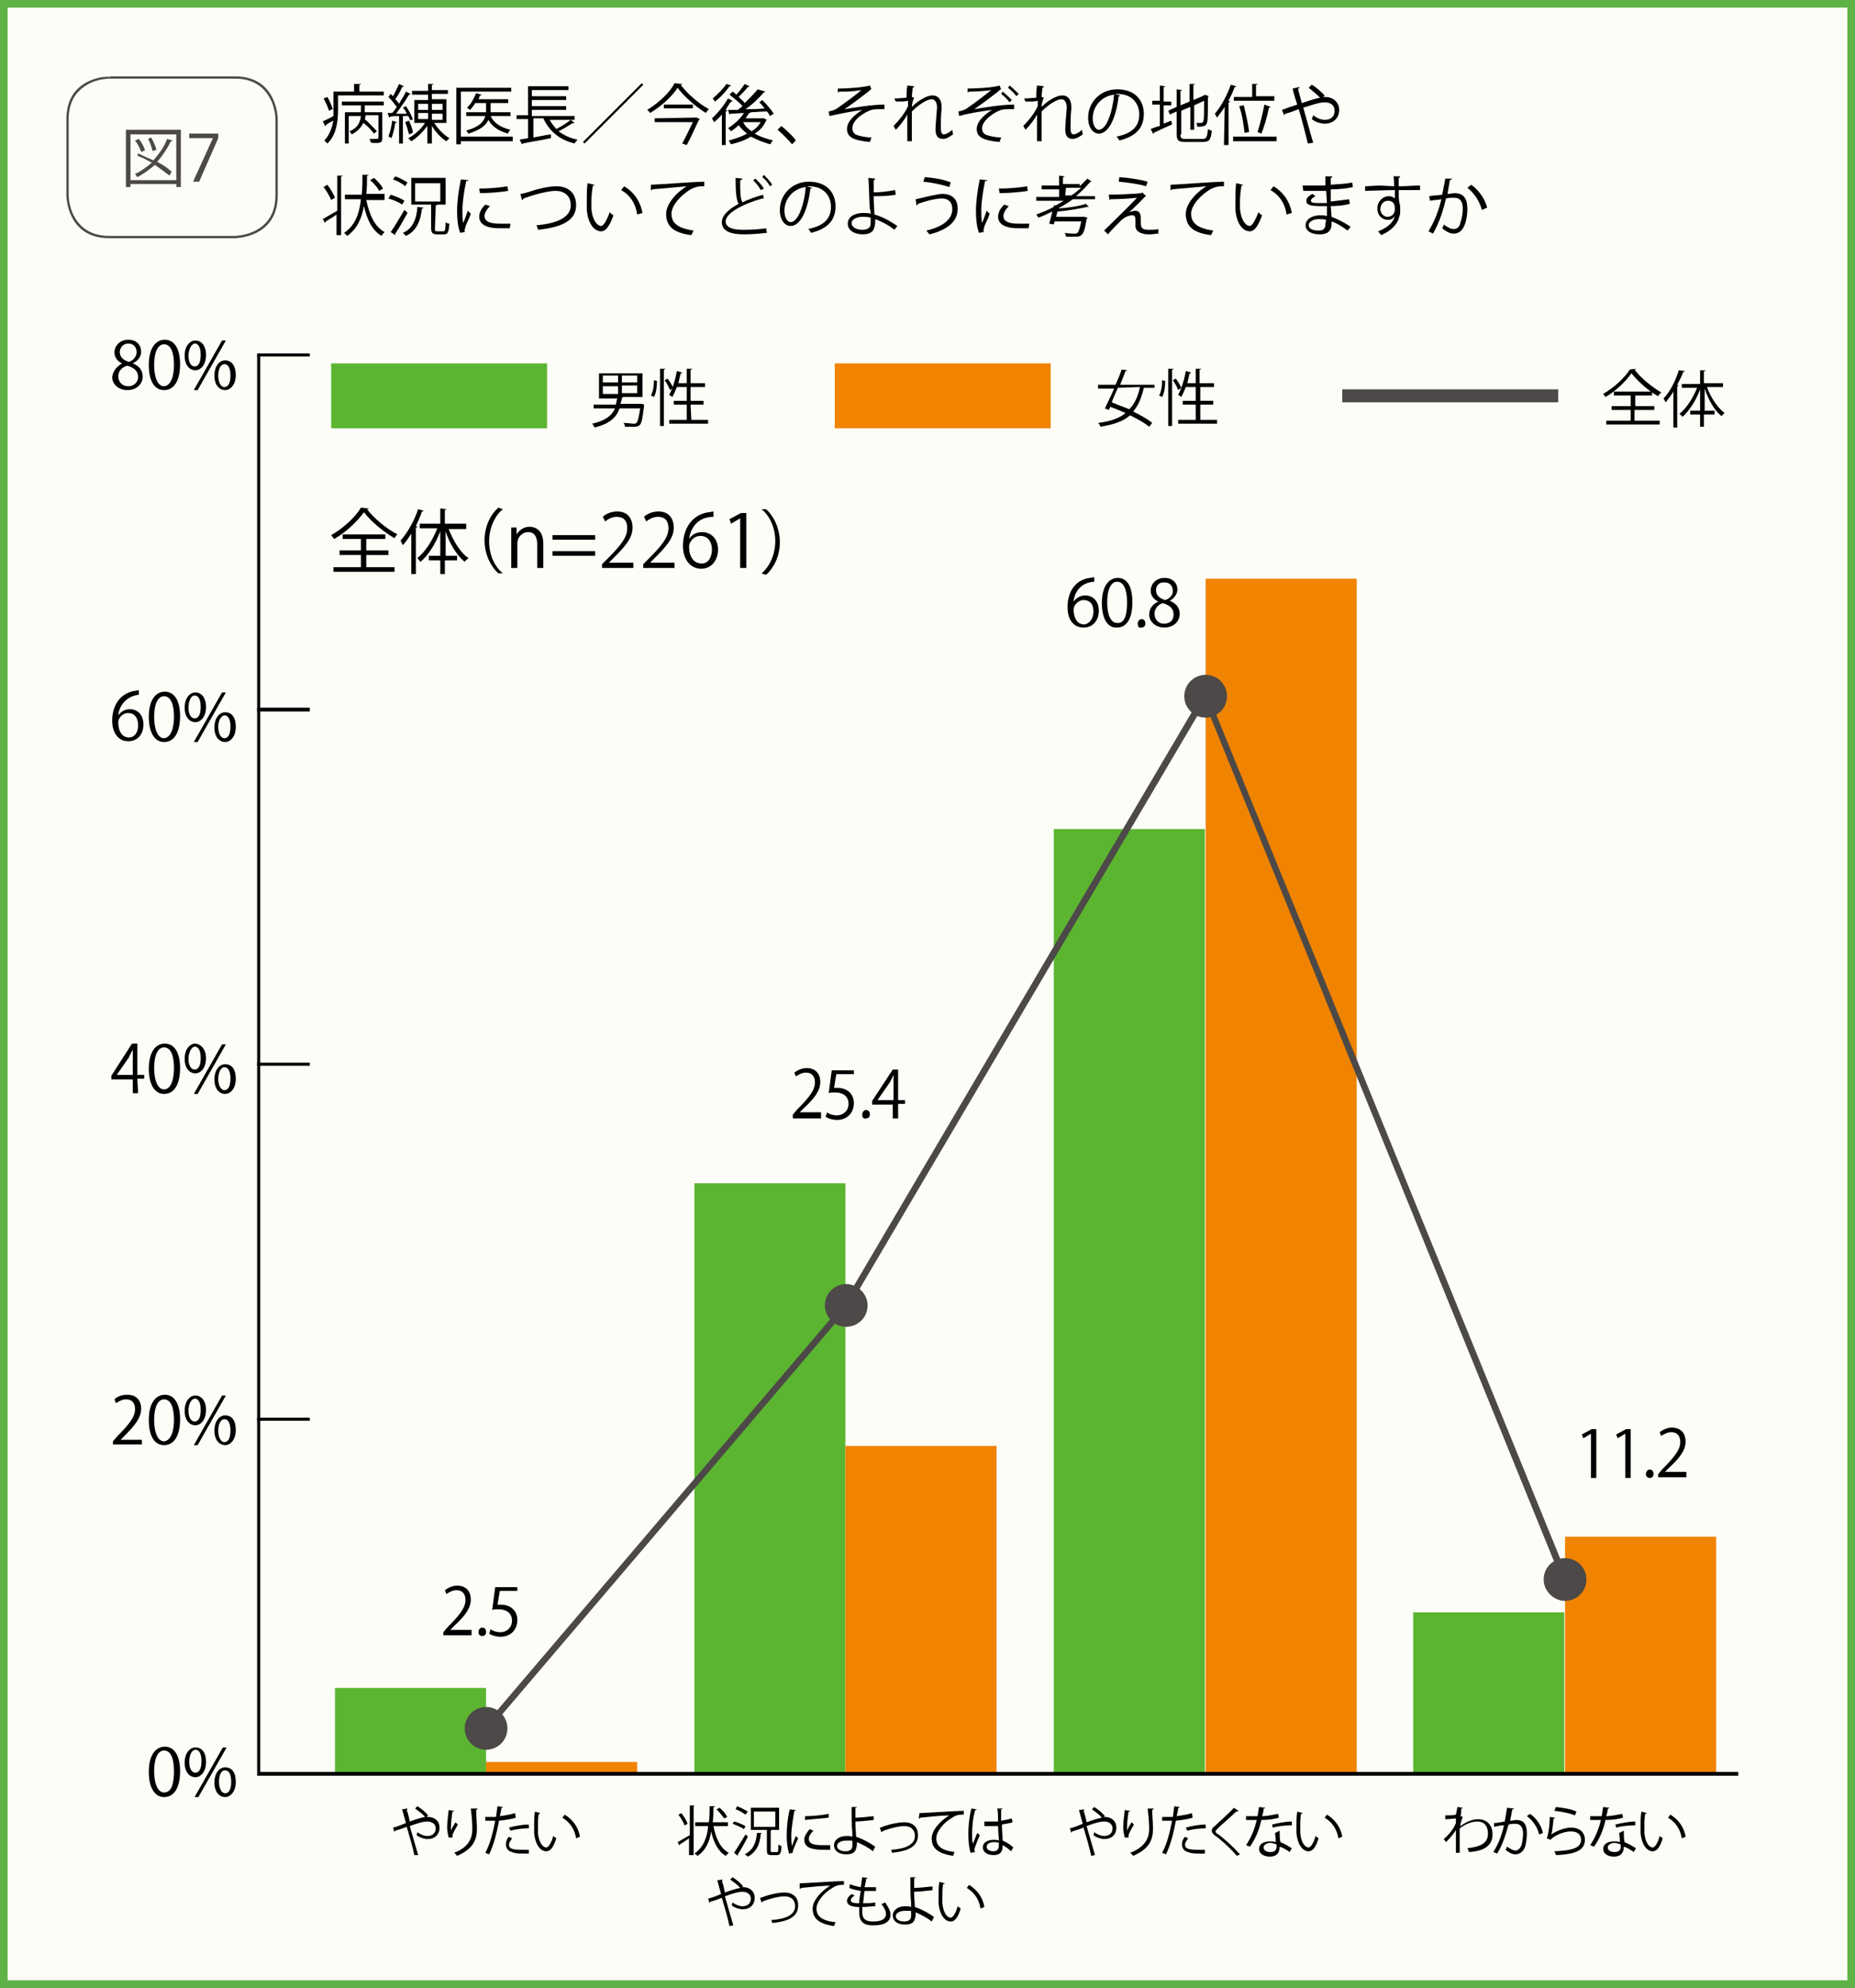 <?xml version="1.0" encoding="utf-8"?>
<!-- Generator: Adobe Illustrator 26.1.0, SVG Export Plug-In . SVG Version: 6.00 Build 0)  -->
<svg version="1.1" id="レイヤー_1" xmlns="http://www.w3.org/2000/svg" xmlns:xlink="http://www.w3.org/1999/xlink" x="0px"
	 y="0px" viewBox="0 0 243.1 260.4" style="enable-background:new 0 0 243.1 260.4;" xml:space="preserve">
<rect x="0" y="0" width="243.1" height="260.4" fill="#808080" stroke="none"/>
<style type="text/css">
	.st0{fill:#FDFDF8;}
	.st1{fill:none;stroke:#5EB246;}
	.st2{fill:#4C4948;}
	.st3{fill:#5CB531;}
	.st4{fill:#F08300;}
</style>
<g id="長方形_22768_00000021095431957175035430000010657767707306224824_">
	<rect x="0.3" y="0.3" class="st0" width="242.6" height="259.9"/>
	<rect x="0.5" y="0.5" class="st1" width="242.1" height="259.4"/>
</g>
<g>
	<g>
		<path class="st2" d="M14.4,10.1v0.2c-0.1,0-1.5,0-2.8,0.7S9,13,9,15.6v9.9c0,0.1,0,1.5,0.7,2.8s2,2.6,4.6,2.6h16.4
			c0.1,0,1.4,0,2.8-0.7c1.3-0.7,2.6-2,2.6-4.6v-9.9c0-0.1,0-1.5-0.7-2.8s-2-2.6-4.6-2.6H14.4V10.1V10h16.4c2.8,0,4.2,1.4,4.9,2.8
			c0.7,1.4,0.7,2.8,0.7,2.9v9.9c0,2.8-1.4,4.2-2.8,4.9s-2.8,0.7-2.9,0.7H14.3c-2.8,0-4.2-1.4-4.9-2.8c-0.7-1.4-0.7-2.8-0.7-2.9v-9.9
			c0-2.8,1.4-4.2,2.8-4.9S14.3,10,14.4,10.1L14.4,10.1z"/>
	</g>
	<g>
		<path d="M47.1,12h3.2v0.5h-6v2c0,1.3-0.2,3.2-1.4,4.3c-0.1-0.1-0.3-0.3-0.4-0.4c0.7-0.7,1-1.7,1.2-2.6c-0.4,0.2-0.8,0.4-1,0.6
			c0,0.1,0,0.1-0.1,0.1l-0.3-0.6c0.4-0.2,0.9-0.4,1.4-0.7c0-0.3,0-0.5,0-0.8V12h2.7v-1h0.9c0,0.1-0.1,0.1-0.2,0.1L47.1,12L47.1,12z
			 M42.9,12.7c0.3,0.5,0.6,1.2,0.7,1.6l-0.5,0.2c-0.1-0.4-0.4-1.1-0.7-1.6L42.9,12.7z M44.8,13.8v-0.5h5.5v0.5h-2.5v0.9h2.3v3.4
			c0,0.6-0.2,0.7-1.5,0.6c0-0.1-0.1-0.4-0.2-0.5c0.3,0,0.6,0,0.7,0c0.4,0,0.5,0,0.5-0.2v-2.9h-1.7c0,0.2,0,0.3-0.1,0.5
			c0.6,0.5,1.2,1.2,1.6,1.6L49,17.5c-0.3-0.4-0.8-1-1.4-1.4c-0.2,0.5-0.7,1.1-1.5,1.5c-0.1-0.1-0.2-0.3-0.3-0.4
			c1.2-0.5,1.4-1.3,1.5-2h-1.6v3.6h-0.5v-4.1h2.1v-0.9C47.3,13.8,44.8,13.8,44.8,13.8z"/>
		<path d="M53.7,15.7c0-0.2-0.1-0.3-0.2-0.5h-0.7v3.6h-0.5v-3.6c-0.5,0-0.9,0-1.2,0.1c0,0.1-0.1,0.1-0.1,0.1l-0.2-0.6h0.6
			c0.2-0.2,0.4-0.5,0.6-0.8c-0.3-0.4-0.7-0.9-1.1-1.3c0.2-0.2,0.2-0.3,0.3-0.4c0.1,0.1,0.2,0.2,0.3,0.3c0.3-0.5,0.6-1.2,0.8-1.6
			l0.6,0.3c0,0.1-0.1,0.1-0.2,0.1c-0.2,0.5-0.6,1.2-0.9,1.6c0.2,0.2,0.4,0.4,0.5,0.6c0.3-0.6,0.7-1.1,0.9-1.6l0.6,0.3
			c0,0-0.1,0.1-0.2,0.1c-0.4,0.7-1.1,1.7-1.7,2.5h1.4c-0.1-0.3-0.3-0.6-0.5-0.8l0.4-0.2c0.4,0.6,0.8,1.3,0.9,1.8L53.7,15.7z M52,16
			c0,0.1-0.1,0.1-0.2,0.1c-0.1,0.7-0.3,1.5-0.5,2c-0.1-0.1-0.3-0.2-0.4-0.2c0.2-0.5,0.4-1.3,0.5-2.1L52,16z M53.6,15.8
			c0.2,0.5,0.5,1.1,0.5,1.6l-0.5,0.2c-0.1-0.4-0.3-1.1-0.5-1.6L53.6,15.8z M58.5,16.1h-1.6c0.5,0.8,1.3,1.6,2,2
			c-0.1,0.1-0.3,0.3-0.4,0.4c-0.7-0.4-1.4-1.2-1.9-2v2.3H56v-2.3c-0.6,0.8-1.4,1.6-2.1,2c-0.1-0.1-0.3-0.3-0.4-0.4
			c0.8-0.4,1.7-1.2,2.2-2h-1.4v-3h1.8v-0.7H54v-0.5h2.1V11h0.7c0,0.1-0.1,0.1-0.2,0.1v0.7h2.1v0.5h-2.1V13h1.9V16.1L58.5,16.1z
			 M54.8,13.6v0.8h1.3v-0.8H54.8z M54.8,14.8v0.8h1.3v-0.8H54.8z M58,14.4v-0.8h-1.4v0.8H58z M58,15.7v-0.8h-1.4v0.8H58z"/>
		<path d="M67.2,17.9v0.6h-6.8v0.4h-0.6v-7.4H67V12h-6.6v5.9H67.2z M66.9,14.7v0.5h-2.6c0.4,0.9,1.3,1.5,2.6,1.8
			c-0.1,0.1-0.3,0.3-0.3,0.5c-1.2-0.3-2.1-0.9-2.6-1.8c-0.3,0.7-1,1.3-2.6,1.8c-0.1-0.1-0.2-0.3-0.3-0.4c1.8-0.5,2.3-1.2,2.5-1.9
			h-2.5v-0.5h2.6v-1.2h-1.4c-0.2,0.3-0.5,0.7-0.7,0.9c-0.1-0.1-0.3-0.2-0.4-0.3c0.5-0.4,0.9-1.2,1.2-1.9l0.7,0.2
			c0,0.1-0.1,0.1-0.2,0.1c-0.1,0.2-0.1,0.4-0.2,0.5h3.9v0.5h-2.3v1.2C64.3,14.7,66.9,14.7,66.9,14.7z"/>
		<path d="M72,15.6c0.2,0.5,0.6,0.9,0.9,1.3c0.6-0.3,1.4-0.8,1.9-1.2l0.5,0.4c0,0-0.1,0.1-0.2,0c-0.5,0.3-1.3,0.8-1.9,1.1
			c0.7,0.5,1.5,0.9,2.5,1.1c-0.1,0.1-0.3,0.3-0.4,0.5c-2-0.5-3.3-1.6-4.1-3.3h-1.3V18c0.7-0.1,1.5-0.3,2.3-0.4v0.5
			c-1.4,0.3-2.8,0.5-3.7,0.7c0,0.1-0.1,0.1-0.1,0.1l-0.3-0.6c0.3-0.1,0.7-0.1,1.1-0.2v-2.5h-1.5v-0.5h1.5v-3.8h5.3v0.5h-4.8v0.8h4.5
			v0.5h-4.5v0.8h4.5v0.5h-4.5v0.8h5.6v0.5H72V15.6z"/>
	</g>
	<g>
		<path d="M76.4,18.6l7.7-7.7l0.2,0.2l-7.7,7.7L76.4,18.6z"/>
		<path d="M89.4,11c0,0.1-0.1,0.1-0.2,0.1c0.8,1.1,2.4,2.5,3.7,3.2c-0.1,0.1-0.3,0.3-0.4,0.5c-1.3-0.8-2.9-2.2-3.7-3.3
			c-0.7,1.1-2.1,2.4-3.6,3.3c-0.1-0.1-0.2-0.3-0.4-0.4c1.5-0.9,3-2.3,3.6-3.5L89.4,11z M91.2,15.4h0.1l0.4,0.2c0,0.1,0,0.1-0.1,0.1
			c-0.4,0.8-1,2.2-1.6,3.3l-0.6-0.2c0.5-0.9,1-2,1.4-2.8h-5v-0.5L91.2,15.4L91.2,15.4z M87,13.7h3.8v0.5H87V13.7z"/>
		<path d="M94.6,15c-0.3,0.4-0.7,0.7-1,1c-0.1-0.1-0.2-0.4-0.3-0.5c0.7-0.6,1.6-1.7,2.1-2.6l0.6,0.3c0,0.1-0.1,0.1-0.2,0.1
			c-0.2,0.3-0.5,0.7-0.7,1.1l0.2,0.1c0,0.1-0.1,0.1-0.2,0.1V19h-0.5V15z M95.8,11.2c0,0.1-0.1,0.1-0.2,0.1c-0.4,0.6-1.2,1.5-1.9,2
			c-0.1-0.1-0.2-0.3-0.3-0.4c0.6-0.5,1.4-1.3,1.8-1.9L95.8,11.2z M100.1,15.5l0.4,0.2l-0.1,0.1c-0.3,0.7-0.8,1.3-1.5,1.7
			c0.7,0.4,1.6,0.7,2.4,0.9c-0.1,0.1-0.3,0.3-0.3,0.5c-0.9-0.2-1.8-0.6-2.6-1c-0.8,0.5-1.7,0.8-2.6,1c-0.1-0.1-0.2-0.4-0.3-0.5
			c0.8-0.2,1.7-0.5,2.4-0.9c-0.4-0.3-0.8-0.7-1.1-1.1c-0.3,0.3-0.7,0.6-1,0.8c-0.1-0.1-0.2-0.3-0.4-0.4c0.8-0.5,1.6-1.2,2.1-2
			l-1.8,0.1c0,0.1-0.1,0.1-0.1,0.1l-0.2-0.6h1.3c0.2-0.2,0.4-0.3,0.6-0.5c-0.4-0.5-1.1-1-1.7-1.5L96,12c0.2,0.1,0.3,0.2,0.5,0.4
			c0.4-0.4,0.8-1,1.1-1.4l0.6,0.3c0,0.1-0.1,0.1-0.2,0.1c-0.3,0.4-0.8,0.9-1.2,1.3c0.3,0.3,0.6,0.5,0.8,0.8c0.6-0.6,1.2-1.2,1.7-1.8
			l1,0.3c0,0-0.1,0.1-0.2,0.1c-0.6,0.7-1.5,1.6-2.4,2.2c0.8,0,1.7,0,2.5-0.1c-0.2-0.3-0.5-0.6-0.7-0.8l0.4-0.3
			c0.6,0.6,1.2,1.3,1.5,1.8l-0.5,0.3c-0.1-0.2-0.2-0.4-0.4-0.6c-0.7,0-1.5,0.1-2.2,0.1h0.1c0,0.1-0.1,0.1-0.2,0.1
			c-0.2,0.2-0.3,0.5-0.5,0.7h2.2C99.9,15.5,100.1,15.5,100.1,15.5z M97.4,16L97.4,16c0.2,0.5,0.7,0.9,1.1,1.2
			c0.5-0.3,0.9-0.7,1.2-1.2H97.4z"/>
		<path d="M102.4,16.5c0.6,0.5,1.5,1.3,1.9,1.9l-0.5,0.5c-0.4-0.5-1.3-1.4-1.9-1.9L102.4,16.5z"/>
		<path d="M109.8,11.6c1.6,0,3.6-0.2,4.2-0.4l0.2,0.5c-0.1,0-0.2,0.1-0.4,0.3c-0.9,0.7-2.1,1.6-3.1,2.3c1.2-0.2,3.6-0.6,5.2-0.6v0.6
			c-0.1,0-0.3,0-0.4,0c-0.5,0-0.9,0-1.3,0.1c-0.7,0.2-2.5,1.2-2.5,2.4c0,0.5,0.3,0.7,0.4,0.8c0.4,0.2,1.3,0.4,2.1,0.4l-0.2,0.6
			c-2.1-0.2-3-0.6-3-1.7s1.2-2,2-2.5c-1.5,0.2-2.9,0.5-4.3,0.8l-0.1-0.6c0.5-0.1,0.8-0.2,1.1-0.4c0.6-0.4,2.5-1.8,3.2-2.4
			c-0.5,0.1-1.6,0.2-2.1,0.2c-0.2,0-0.6,0-0.8,0c0,0-0.1,0.1-0.2,0.1L109.8,11.6z"/>
		<path d="M117.2,12.9c0.7,0,1.3-0.1,1.6-0.1c0-0.5,0-0.8,0.1-1.6l0.9,0.1c0,0.1-0.1,0.2-0.2,0.2c0,0.4-0.1,0.9-0.1,1.2l0.3,0.1
			c-0.2,0.4-0.3,0.9-0.3,1.2c0.9-0.9,2-1.5,2.7-1.5c0.8,0,1.2,0.6,1.2,1.5c0,0.1,0,0.2,0,0.3c-0.1,0.7-0.1,1.8-0.1,2.5
			c0,0.5,0.1,0.8,0.4,0.8s0.8-0.3,1.1-0.6c0,0.2,0.1,0.5,0.1,0.6c-0.4,0.3-0.9,0.6-1.3,0.6c-0.7,0-1-0.4-1-1.3
			c0-0.4,0.2-2.8,0.2-2.8c0-0.7-0.3-1.1-0.7-1.1c-0.6,0-1.7,0.7-2.6,1.6c0,1.2,0,2.7,0,3.9h-0.6c0-0.5,0-2.9,0-3.5
			c-0.3,0.6-0.9,1.4-1.5,2l-0.3-0.5c0.7-0.7,1.5-1.7,1.9-2.6c0-0.2,0-0.5,0-0.7c-0.3,0.1-0.9,0.1-1.6,0.1L117.2,12.9z"/>
		<path d="M126.8,11.6c0.8,0,3.4-0.1,4.2-0.4l0.2,0.5c-0.1,0-0.2,0.1-0.4,0.3c-0.9,0.7-2.1,1.6-3.1,2.3c1.2-0.2,3.5-0.6,5.2-0.6v0.6
			c-0.1,0-0.3,0-0.5,0c-0.4,0-0.9,0-1.2,0.1c-0.7,0.2-2.5,1.3-2.5,2.4c0,0.3,0.1,0.6,0.4,0.8c0.4,0.2,1.3,0.4,2.1,0.4l-0.2,0.6
			c-2.1-0.2-3-0.6-3-1.7c0-1.2,1.5-2.2,2-2.5c-1.5,0.2-2.9,0.4-4.3,0.8l-0.1-0.6c0.5-0.1,0.8-0.2,1.1-0.4c0.6-0.4,2.5-1.8,3.2-2.4
			c-0.6,0.1-1.9,0.2-2.9,0.2c0,0-0.1,0.1-0.2,0.1L126.8,11.6z M131.4,12c0.4,0.3,0.9,0.8,1.2,1.1l-0.3,0.3c-0.3-0.4-0.8-0.9-1.1-1.1
			L131.4,12z M132.3,11.2c0.4,0.3,0.9,0.8,1.2,1.1l-0.3,0.3c-0.2-0.3-0.7-0.8-1.1-1.1L132.3,11.2z"/>
		<path d="M134.2,12.9c0.7,0,1.3-0.1,1.6-0.1c0-0.5,0-0.8,0.1-1.6l0.9,0.1c0,0.1-0.1,0.2-0.2,0.2c0,0.4-0.1,0.9-0.1,1.2l0.3,0.1
			c-0.2,0.4-0.3,0.9-0.3,1.2c0.9-0.9,2-1.5,2.7-1.5c0.8,0,1.2,0.6,1.2,1.5c0,0.1,0,0.2,0,0.3c-0.1,0.7-0.1,1.8-0.1,2.5
			c0,0.5,0.1,0.8,0.4,0.8s0.8-0.3,1.1-0.6c0,0.2,0.1,0.5,0.1,0.6c-0.4,0.3-0.9,0.6-1.3,0.6c-0.7,0-1-0.4-1-1.3
			c0-0.4,0.2-2.8,0.2-2.8c0-0.7-0.3-1.1-0.7-1.1c-0.6,0-1.7,0.7-2.6,1.6c0,1.2,0,2.7,0,3.9h-0.6c0-0.5,0-2.9,0-3.5
			c-0.3,0.6-0.9,1.4-1.5,2l-0.3-0.5c0.7-0.7,1.5-1.7,1.9-2.6c0-0.2,0-0.5,0-0.7c-0.3,0.1-0.9,0.1-1.6,0.1L134.2,12.9z"/>
		<path d="M146.8,12.5c0,0.1-0.1,0.1-0.2,0.1c-0.3,2.6-1.2,4.9-2.6,4.9c-0.7,0-1.4-0.7-1.4-2.1c0-2,1.6-3.7,3.8-3.7
			c2.5,0,3.5,1.6,3.5,3.2c0,2-1.2,3-3.2,3.5c-0.1-0.1-0.2-0.4-0.4-0.5c2-0.4,3-1.3,3-2.9c0-1.4-0.9-2.7-2.9-2.7c-0.1,0-0.2,0-0.3,0
			L146.8,12.5z M146,12.4c-1.7,0.2-2.8,1.6-2.8,3.1c0,0.9,0.4,1.5,0.8,1.5C145,17,145.8,14.7,146,12.4z"/>
		<path d="M152.5,16.2l1-0.4l0.1,0.5c-0.9,0.4-1.8,0.8-2.4,1.1c0,0.1,0,0.1-0.1,0.1l-0.3-0.6c0.3-0.1,0.7-0.3,1.2-0.4v-2.8h-1v-0.5
			h1v-2l0.7,0.1c0,0.1-0.1,0.1-0.2,0.1v1.9h1v0.5h-1L152.5,16.2L152.5,16.2z M154.7,17.6c0,0.5,0.1,0.6,0.7,0.6h2.2
			c0.5,0,0.6-0.2,0.7-1.3c0.1,0.1,0.4,0.2,0.5,0.2c-0.1,1.2-0.3,1.5-1.2,1.5h-2.2c-1,0-1.2-0.2-1.2-1.1v-2.9l-0.9,0.4l-0.2-0.5
			l1.1-0.5v-2.3l0.7,0.1c0,0.1-0.1,0.1-0.2,0.1v1.9l1.2-0.5V11h0.7c0,0.1-0.1,0.1-0.2,0.1v2l1.4-0.6l0.1-0.1l0.5,0.2
			c0,0,0,0.1-0.1,0.1c0,1.6,0,3-0.1,3.3c-0.1,0.5-0.4,0.6-1.3,0.6c0-0.2-0.1-0.4-0.1-0.5c0.2,0,0.5,0,0.6,0s0.2,0,0.3-0.2
			c0.1-0.2,0.1-1.3,0.1-2.7l-1.3,0.6V17H156v-3l-1.2,0.5v3.1H154.7z"/>
		<path d="M160.5,14c-0.3,0.5-0.7,1-1,1.4c-0.1-0.1-0.2-0.4-0.3-0.5c0.8-0.9,1.6-2.4,2.1-3.8l0.7,0.2c0,0.1-0.1,0.1-0.2,0.1
			c-0.2,0.6-0.5,1.2-0.8,1.8l0.2,0.1c0,0.1-0.1,0.1-0.2,0.1V19h-0.6L160.5,14L160.5,14z M161.6,17.9h5.7v0.6h-5.7V17.9z M161.8,12.7
			h2.3V11h0.7c0,0.1-0.1,0.1-0.2,0.1v1.5h2.4v0.6h-5.3v-0.5C161.7,12.7,161.8,12.7,161.8,12.7z M163,13.8c0.3,1.2,0.6,2.6,0.7,3.5
			l-0.6,0.1c-0.1-0.9-0.3-2.4-0.7-3.5L163,13.8z M166.5,14c0,0.1-0.1,0.1-0.2,0.1c-0.2,1-0.6,2.5-1,3.4l-0.5-0.2
			c0.3-0.9,0.7-2.5,0.9-3.6L166.5,14z"/>
		<path d="M173.4,12.7c0.1,0,0.2,0,0.3,0c0.9,0,1.8,0.6,1.8,1.7s-0.8,1.8-1.9,1.8c-0.5,0-1.2-0.2-1.7-0.6c0.1-0.1,0.1-0.3,0.2-0.5
			c0.5,0.4,1.1,0.6,1.5,0.6c0.8,0,1.3-0.4,1.3-1.2c0-0.6-0.4-1.1-1.3-1.1c-0.7,0-1.8,0.4-2.8,0.7c0.4,1.4,0.9,3.3,1.3,4.6l-0.7,0.1
			c-0.3-1.2-0.8-3.2-1.2-4.5c-0.5,0.2-1.3,0.5-1.8,0.6c0,0.1-0.1,0.2-0.1,0.2l-0.3-0.7c0.5-0.2,1.4-0.5,2-0.7
			c-0.3-0.9-0.5-1.6-0.6-2.1l0.9-0.2c0,0.1,0,0.2-0.2,0.2c0.2,0.7,0.3,1.2,0.5,1.9c0.9-0.3,1.8-0.6,2.4-0.7c-0.4-0.4-1.1-1-1.5-1.3
			l0.4-0.4c0.6,0.3,1.3,1,1.7,1.4L173.4,12.7z"/>
	</g>
	<g>
		<path d="M42.3,28.7c0.5-0.3,1.2-0.7,1.9-1.1V23h0.7c0,0.1-0.1,0.1-0.2,0.1v7.7h-0.6v-2.7c-0.5,0.4-1.1,0.7-1.4,0.9
			c0,0.1,0,0.1-0.1,0.2L42.3,28.7z M42.9,24.2c0.4,0.5,0.8,1.2,1,1.7c-0.3,0.2-0.4,0.2-0.5,0.3c-0.2-0.5-0.6-1.2-1-1.7L42.9,24.2z
			 M50.3,26.2H48c0.4,1.9,1.1,3.5,2.4,4.2c-0.1,0.1-0.3,0.3-0.4,0.5c-1.2-0.7-1.9-2.1-2.3-3.9l0,0c-0.3,1.6-0.9,3-2.2,3.9
			c-0.1-0.1-0.3-0.3-0.4-0.4c1.5-1,2-2.6,2.2-4.4h-2.1v-0.6h2.2c0.1-0.9,0.1-1.7,0.1-2.6h0.8c0,0.1-0.1,0.1-0.2,0.1
			c0,0.7,0,1.6-0.1,2.4h2.4v0.8H50.3z M49,23.3c0.5,0.4,1,1,1.2,1.4L49.7,25c-0.2-0.4-0.7-1-1.2-1.4L49,23.3z"/>
		<path d="M51.2,25.5c0.6,0.2,1.4,0.5,1.8,0.8l-0.3,0.5c-0.4-0.3-1.1-0.6-1.8-0.8L51.2,25.5z M51.2,30.4c0.5-0.7,1.2-1.9,1.8-2.9
			c0.3,0.3,0.4,0.3,0.4,0.4c-0.5,0.9-1.1,2-1.6,2.7v0.1v0.1L51.2,30.4z M51.8,23.1c0.6,0.2,1.3,0.6,1.6,0.8l-0.3,0.5
			c-0.3-0.3-1-0.7-1.6-0.9L51.8,23.1z M55.5,27.2c0,0.1-0.1,0.1-0.2,0.1c-0.2,1.8-0.8,3-2.1,3.6c-0.1-0.1-0.3-0.3-0.4-0.4
			c1.2-0.5,1.8-1.7,1.9-3.4L55.5,27.2z M57,30c0,0.2,0,0.3,0.3,0.3h0.8c0.2,0,0.3-0.2,0.3-1.2c0.1,0.1,0.3,0.2,0.5,0.2
			c-0.1,1.1-0.2,1.4-0.7,1.4h-0.9c-0.6,0-0.8-0.2-0.8-0.8v-3.1h-2.6v-3.5h4.5v3.5h-1.6l0,0h0.5c0,0.1-0.1,0.1-0.2,0.1L57,30L57,30z
			 M54.4,24v2.4h3.3V24H54.4z"/>
		<path d="M61.4,23.6c0,0.1-0.1,0.1-0.3,0.1c-0.3,1.4-0.5,2.9-0.5,3.8c0,0.6,0,1.3,0.1,1.7c0.2-0.4,0.5-1.3,0.6-1.6l0.4,0.4
			c-0.3,0.9-0.6,1.3-0.7,1.7c0,0.1-0.1,0.3-0.1,0.4s0,0.2,0,0.3l-0.6,0.1c-0.3-0.8-0.4-1.8-0.4-2.9s0.2-2.7,0.5-4.1L61.4,23.6z
			 M66.8,29.9c-0.3,0-0.6,0-0.9,0c-0.6,0-1.2,0-1.6-0.1c-1-0.2-1.5-0.7-1.5-1.4c0-0.6,0.3-1.1,0.8-1.6l0.6,0.2
			c-0.4,0.4-0.7,0.9-0.7,1.3c0,1,1.4,1,2.3,1c0.4,0,0.7,0,1.1,0L66.8,29.9z M62.8,24.7c1.1,0,2.6-0.1,3.7-0.3l0.1,0.6
			c-1.1,0.2-2.8,0.3-3.7,0.3L62.8,24.7z"/>
		<path d="M68.2,25.4c0.2,0,0.5-0.1,0.9-0.2c1.5-0.5,2.8-0.8,3.8-0.8c1.4,0,2.6,0.7,2.6,2.5c0,2.1-2.1,2.9-5,3.2
			c0-0.1-0.1-0.4-0.2-0.6c2.6-0.2,4.5-1,4.5-2.6c0-1.3-0.9-1.9-2-1.9c-1.2,0-3.4,0.7-4.2,1c0,0.1-0.1,0.2-0.2,0.2L68.2,25.4z"/>
		<path d="M77.9,24.2c0,0.1-0.1,0.1-0.2,0.1c-0.1,0.6-0.2,1.4-0.2,2.1c0,0.3,0,0.6,0,0.9c0.1,1.4,0.7,2.3,1.3,2.3
			c0.3,0,0.8-0.9,1.1-1.8c0.1,0.1,0.3,0.3,0.5,0.4c-0.4,1.1-0.9,2.1-1.6,2.1c-1.1,0-1.8-1.3-1.9-2.9c0-0.3,0-0.7,0-1.1
			c0-0.7,0-1.6,0.1-2.3L77.9,24.2z M83.5,28.1c-0.2-1.5-1-2.6-2.1-3.2l0.4-0.5c1.2,0.7,2.1,1.9,2.4,3.5L83.5,28.1z"/>
		<path d="M85.3,24.2c0.6,0,5.9-0.4,7-0.4v0.6c-0.1,0-0.2,0-0.3,0c-0.5,0-0.9,0.1-1.5,0.4C89.2,25.6,88,26.9,88,28
			c0,1.2,0.8,1.9,2.9,2.2l-0.3,0.6c-2.4-0.3-3.3-1.2-3.3-2.8c0-1.2,1.2-2.7,2.7-3.6c-0.9,0.1-3.4,0.3-4.5,0.4c0,0.1-0.1,0.1-0.2,0.1
			L85.3,24.2z"/>
		<path d="M100.1,26C100.1,26,100,26,100.1,26c-0.1,0-0.2,0-0.2,0c-2.5,0.7-4.8,1.9-4.8,3c0,0.8,0.9,1.1,2.3,1.1s2.4-0.1,3-0.2
			l0.1,0.6c-0.8,0.1-2,0.2-3,0.2c-1.7,0-2.9-0.4-2.9-1.6c0-0.9,0.9-1.7,2.2-2.4c-0.3-0.5-0.4-1.5-0.4-3.4l0.9,0.1
			c0,0.1-0.1,0.2-0.3,0.2c0,1.5,0,2.4,0.3,2.9c0.8-0.4,1.7-0.7,2.7-1L100.1,26z M99,23.4c0.4,0.4,0.9,0.9,1.1,1.3l-0.4,0.2
			c-0.2-0.4-0.6-0.9-1-1.3L99,23.4z M100.1,22.9c0.4,0.4,0.8,0.8,1.1,1.3l-0.3,0.2c-0.2-0.4-0.6-0.9-1-1.2L100.1,22.9z"/>
		<path d="M106.4,24.6c0,0.1-0.1,0.1-0.2,0.1c-0.3,2.6-1.2,4.9-2.6,4.9c-0.7,0-1.4-0.7-1.4-2.1c0-2,1.6-3.7,3.8-3.7
			c2.5,0,3.5,1.6,3.5,3.2c0,2-1.2,3-3.2,3.5c-0.1-0.1-0.2-0.4-0.4-0.5c2-0.4,3-1.3,3-2.9c0-1.4-0.9-2.7-2.9-2.7c-0.1,0-0.2,0-0.3,0
			L106.4,24.6z M105.6,24.5c-1.7,0.2-2.8,1.6-2.8,3.1c0,0.9,0.4,1.5,0.8,1.5C104.6,29.1,105.4,26.8,105.6,24.5z"/>
		<path d="M117.2,30.1c-0.7-0.6-1.7-1.1-2.5-1.4c0,0.3,0,0.8-0.1,1c-0.1,0.7-0.7,1-1.5,1c-1.1,0-2-0.5-2-1.4s0.9-1.4,2-1.4
			c0.3,0,0.7,0,1,0.1c0-0.2,0-0.4-0.1-0.6c-0.1-1.1-0.1-2.9-0.2-4.1l0.9,0.1c0,0.1-0.1,0.2-0.2,0.2c0,0.2,0,1.4,0,1.6
			c0.6,0,1.8-0.1,2.8-0.3l0.1,0.6c-1,0.2-2.2,0.2-2.9,0.2c0,0.5,0,0.7,0.1,2.4c1.1,0.3,2.1,0.9,3,1.5L117.2,30.1z M113,28.4
			c-0.8,0-1.4,0.4-1.4,0.8c0,0.6,0.7,0.9,1.4,0.9c0.6,0,1.1-0.2,1.1-0.8c0-0.2,0-0.5,0-0.8C113.7,28.4,113.4,28.4,113,28.4z"/>
		<path d="M120,26.1c1.3-0.3,2.9-0.7,3.5-0.7c1.3,0,2,0.7,2,1.9v0.1c0,1.5-1.2,2.7-3.7,3.3c-0.1-0.1-0.3-0.4-0.4-0.5
			c2.2-0.5,3.4-1.5,3.4-2.8c0-0.8-0.4-1.4-1.4-1.4c-0.7,0-2,0.3-3.1,0.7c0,0.1-0.1,0.2-0.2,0.2L120,26.1z M121.2,23.2
			c1.2,0.1,2.5,0.3,3.4,0.7l-0.2,0.6c-0.9-0.3-2.3-0.6-3.4-0.7L121.2,23.2z"/>
		<path d="M129.4,23.6c0,0.1-0.1,0.1-0.3,0.1c-0.3,1.4-0.5,2.9-0.5,3.8c0,0.6,0,1.3,0.1,1.7c0.2-0.4,0.5-1.3,0.6-1.6l0.4,0.4
			c-0.3,0.9-0.6,1.3-0.7,1.7c0,0.1-0.1,0.3-0.1,0.4s0,0.2,0,0.3l-0.6,0.1c-0.3-0.8-0.4-1.8-0.4-2.9s0.2-2.7,0.5-4.1L129.4,23.6z
			 M134.8,29.9c-0.3,0-0.6,0-0.9,0c-0.6,0-1.2,0-1.6-0.1c-1-0.2-1.5-0.7-1.5-1.4c0-0.6,0.3-1.1,0.8-1.6l0.6,0.2
			c-0.4,0.4-0.7,0.9-0.7,1.3c0,1,1.4,1,2.3,1c0.4,0,0.7,0,1.1,0L134.8,29.9z M130.9,24.7c1.1,0,2.6-0.1,3.7-0.3l0.1,0.6
			c-1.1,0.2-2.8,0.3-3.7,0.3L130.9,24.7z"/>
		<path d="M143.8,26.1h-3.2c-0.6,0.4-1.1,0.8-1.8,1.1v0.1c1.3-0.1,2.7-0.3,3.5-0.6l0.4,0.4h-0.1c0,0,0,0-0.1,0
			c-0.9,0.2-2.5,0.5-3.9,0.6c-0.1,0.2-0.1,0.4-0.2,0.7h3.6h0.1l0.4,0.1c0,0.1,0,0.1-0.1,0.2c-0.2,1.3-0.4,1.9-0.7,2.1
			c-0.2,0.2-0.4,0.2-0.9,0.2c-0.3,0-0.7,0-1.1,0c0-0.2-0.1-0.4-0.2-0.5c0.6,0.1,1.1,0.1,1.3,0.1c0.2,0,0.3,0,0.4-0.1
			c0.2-0.2,0.3-0.6,0.5-1.5h-3.5c0,0.2-0.1,0.3-0.1,0.4l-0.6-0.1c0.1-0.4,0.3-1,0.4-1.6c-0.6,0.3-1.2,0.6-1.8,0.8
			c-0.1-0.1-0.2-0.3-0.3-0.4c0.8-0.3,1.6-0.6,2.3-1v-0.2h0.3c0.3-0.2,0.7-0.4,1-0.6h-3.6v-0.5h3v-1h-2.3v-0.5h2.3V23l0.7,0.1
			c0,0.1-0.1,0.1-0.2,0.1v0.9h2.2v0.3c0.3-0.3,0.7-0.7,1-1l0.6,0.4H143h-0.1c-0.6,0.7-1.2,1.3-1.9,1.9h2.5v0.4
			C143.5,26.1,143.8,26.1,143.8,26.1z M139.6,25.6h0.8c0.5-0.3,0.9-0.7,1.3-1h-2L139.6,25.6L139.6,25.6z"/>
		<path d="M148,27.8c0.3-0.1,0.6-0.2,0.8-0.2c0.4,0,0.7,0.3,0.7,0.9c0,0.2,0,0.5,0,0.7c0,0.9,0.5,0.9,1.2,0.9c0.4,0,0.8,0,1.1-0.1
			c0,0.4,0,0.6,0,0.6c-0.3,0-0.7,0.1-1.1,0.1c-0.3,0-0.7,0-0.9-0.1c-0.6-0.1-1-0.5-1-1c0-0.2,0-0.6,0-0.8c0-0.4-0.1-0.6-0.4-0.6
			c-0.4,0-1,0.2-1.5,0.7s-1.4,1.4-1.7,1.8c0,0-0.1-0.1-0.5-0.5c0.8-0.8,3.5-3.4,4.3-4.3c-0.6,0.1-2.5,0.2-3.5,0.2
			c0,0.1-0.1,0.1-0.1,0.1l-0.1-0.7c1.2,0,3.4-0.1,4.3-0.2l0.1-0.1l0.5,0.5c-0.1,0-0.1,0.1-0.2,0.1C149.7,26.2,148.6,27.2,148,27.8
			L148,27.8z M150.2,24.4c-0.9-0.3-2.5-0.5-3.6-0.6l0.1-0.6c1.2,0.1,2.7,0.3,3.7,0.6L150.2,24.4z"/>
		<path d="M153.4,24.2c0.6,0,5.9-0.4,7-0.4v0.6c-0.1,0-0.2,0-0.3,0c-0.5,0-0.9,0.1-1.5,0.4c-1.3,0.8-2.5,2.1-2.5,3.2
			c0,1.2,0.8,1.9,2.9,2.2l-0.3,0.6c-2.4-0.3-3.3-1.2-3.3-2.8c0-1.2,1.2-2.7,2.7-3.6c-0.9,0.1-3.4,0.3-4.5,0.4c0,0.1-0.1,0.1-0.2,0.1
			L153.4,24.2z"/>
		<path d="M162.9,24.2c0,0.1-0.1,0.1-0.2,0.1c-0.1,0.6-0.2,1.4-0.2,2.1c0,0.3,0,0.6,0,0.9c0.1,1.4,0.7,2.3,1.3,2.3
			c0.3,0,0.8-0.9,1.1-1.8c0.1,0.1,0.3,0.3,0.5,0.4c-0.4,1.1-0.9,2.1-1.6,2.1c-1.1,0-1.8-1.3-1.9-2.9c0-0.3,0-0.7,0-1.1
			c0-0.7,0-1.6,0.1-2.3L162.9,24.2z M168.6,28.1c-0.2-1.5-1-2.6-2.1-3.2l0.4-0.5c1.2,0.7,2.1,1.9,2.4,3.5L168.6,28.1z"/>
		<path d="M170.7,24.3c0.5,0,1.2,0,1.8,0c0.4,0,0.8,0,1.2,0c0-0.4,0-0.9,0-1.2h0.9c0,0.1-0.1,0.2-0.2,0.2c0,0.1,0,0.8,0,0.9
			c1-0.1,2-0.1,2.8-0.3l0.1,0.6c-0.8,0.2-1.8,0.3-2.9,0.3c0,0.5,0,1,0,1.6c0.8-0.1,1.7-0.2,2.4-0.3l0.1,0.6
			c-0.7,0.2-1.6,0.3-2.5,0.3l0.1,1.4c0.8,0.3,1.6,0.7,2.5,1.3l-0.4,0.5c-0.8-0.6-1.5-1-2.1-1.2c0,0.1,0,0.3,0,0.4
			c0,0.8-0.5,1.3-1.5,1.3c-1.1,0-1.9-0.4-1.9-1.2c0-0.8,0.9-1.3,1.9-1.3c0.3,0,0.6,0,0.9,0.1c0-0.4,0-0.8,0-1.3c-0.3,0-0.6,0-0.8,0
			c-1.5,0-1.9-0.2-1.9-0.7c0-0.3,0.2-0.6,0.8-0.9l0.4,0.3c-0.4,0.2-0.6,0.4-0.6,0.6c0,0.3,0.4,0.3,1.5,0.3c0.2,0,0.4,0,0.6,0
			l-0.1-1.6c-0.4,0-0.8,0-1.2,0c-0.5,0-1.3,0-1.8,0L170.7,24.3L170.7,24.3z M173.8,28.8c-0.3-0.1-0.7-0.1-1-0.1
			c-0.6,0-1.3,0.3-1.3,0.8s0.6,0.7,1.3,0.7c0.7,0,0.9-0.3,0.9-0.9L173.8,28.8z"/>
		<path d="M182.7,24.4c0-0.2,0-1.1-0.1-1.3h0.9c0,0.1-0.1,0.2-0.2,0.2c0,0.1,0,0.2,0,1.1c1,0,2.1-0.1,2.8-0.1v0.6
			c-0.7,0-1.8,0-2.8,0c0,0.7,0,1.3,0.1,1.7c0.1,0.3,0.1,0.5,0.1,0.9c0,0.3,0,0.6-0.1,0.8c-0.2,1-1,1.9-2.4,2.5
			c-0.1-0.1-0.3-0.4-0.4-0.5c1.3-0.5,2-1.2,2.2-2l0,0c-0.2,0.3-0.5,0.5-0.9,0.5c-0.8,0-1.4-0.6-1.4-1.5s0.7-1.6,1.5-1.6
			c0.3,0,0.6,0.1,0.8,0.3c0-0.1,0-0.7,0-1.1c-0.9,0-3.6,0.1-3.9,0.1v-0.6l1.9-0.1L182.7,24.4z M182.8,27.4c0-0.3,0-1.1-0.9-1.1
			c-0.6,0-1,0.5-1,1.1s0.5,1,0.9,1C182.5,28.4,182.8,27.9,182.8,27.4z"/>
		<path d="M190.3,23.4c0,0.1-0.1,0.1-0.3,0.2c-0.1,0.5-0.2,1.3-0.3,1.8c0.4,0,0.7-0.1,0.9-0.1c1.3,0,1.7,0.8,1.7,2.1
			c0,0.6-0.1,1.4-0.3,1.9c-0.3,0.9-0.8,1.3-1.5,1.3c-0.3,0-0.8-0.1-1.5-0.7c0.1-0.2,0.2-0.3,0.2-0.5c0.7,0.5,1,0.6,1.3,0.6
			c0.5,0,0.8-0.3,0.9-0.9c0.2-0.5,0.3-1.3,0.3-1.7c0-1-0.3-1.5-1.2-1.5c-0.3,0-0.6,0-1,0.1c-0.4,1.7-0.9,3.2-1.7,4.6l-0.6-0.3
			c0.8-1.3,1.3-2.6,1.7-4.2c-0.4,0.1-1.1,0.1-1.5,0.2l-0.1-0.6c0.4-0.1,1.1-0.1,1.7-0.2c0.1-0.6,0.3-1.4,0.4-2.1L190.3,23.4z
			 M194.2,27.5c-0.3-1.2-1.1-2.3-1.9-2.9l0.5-0.4c0.9,0.6,1.8,1.8,2.1,3L194.2,27.5z"/>
	</g>
	<g>
		<path class="st2" d="M16.5,17h7.2v7.5h-0.6v-0.4h-6v0.4h-0.6V17z M17.1,23.6h6v-6h-6V23.6z M18.1,20.1c0.6,0.3,1.3,0.6,2,0.9
			c0.7-0.8,1.4-1.7,1.8-2.8l0.7,0.2c0,0.1-0.1,0.1-0.2,0.1c-0.5,1-1.1,1.9-1.8,2.7c0.8,0.4,1.5,0.9,1.9,1.3L22.2,23
			c-0.5-0.4-1.2-0.9-1.9-1.4c-0.7,0.6-1.5,1.2-2.3,1.6c-0.1-0.1-0.2-0.3-0.3-0.4c0.8-0.4,1.5-0.9,2.2-1.5c-0.6-0.3-1.3-0.7-1.9-0.9
			L18.1,20.1z M18.2,18.2c0.4,0.5,0.7,1.1,0.8,1.5l-0.5,0.2c-0.1-0.4-0.5-1.1-0.8-1.5L18.2,18.2z M19.8,18c0.3,0.5,0.6,1.2,0.7,1.6
			L20,19.8c-0.1-0.4-0.3-1.1-0.6-1.6L19.8,18z"/>
	</g>
	<g>
		<path class="st2" d="M28.6,18.1l-2.5,5.7h-0.8l2.6-5.7h-3.1v-0.6h3.8V18.1z"/>
	</g>
	<rect x="43.9" y="221.1" class="st3" width="19.8" height="11.2"/>
	<rect x="63.7" y="230.8" class="st4" width="19.8" height="1.5"/>
	<rect x="91" y="155" class="st3" width="19.8" height="77.4"/>
	<rect x="110.8" y="189.4" class="st4" width="19.8" height="43"/>
	<rect x="138.1" y="108.6" class="st3" width="19.8" height="123.8"/>
	<rect x="158" y="75.8" class="st4" width="19.8" height="156.6"/>
	<rect x="185.2" y="211.2" class="st3" width="19.8" height="21.2"/>
	<rect x="205.1" y="201.3" class="st4" width="19.8" height="31.1"/>
	<g>
		<path d="M61.9,214.2h-3.8v-0.4l0.6-0.7c1.5-1.5,2.3-2.5,2.3-3.5c0-0.7-0.3-1.3-1.2-1.3c-0.5,0-1,0.3-1.3,0.5l-0.2-0.5
			c0.4-0.3,1-0.6,1.6-0.6c1.3,0,1.8,0.9,1.8,1.8c0,1.2-0.8,2.2-2.2,3.5l-0.5,0.5l0,0h2.8v0.7H61.9z"/>
		<path d="M62.7,213.8c0-0.3,0.2-0.6,0.5-0.6s0.5,0.2,0.5,0.6c0,0.3-0.2,0.5-0.5,0.5S62.7,214.1,62.7,213.8z"/>
		<path d="M67.8,207.8v0.6h-2.3l-0.3,1.8c0.1,0,0.3,0,0.5,0c1.1,0,2.1,0.7,2.1,2s-0.9,2.2-2.2,2.2c-0.6,0-1.2-0.2-1.5-0.4l0.2-0.6
			c0.2,0.2,0.7,0.4,1.3,0.4c0.8,0,1.5-0.6,1.5-1.5s-0.6-1.5-1.8-1.5c-0.3,0-0.6,0-0.8,0.1l0.4-3h2.9L67.8,207.8L67.8,207.8z"/>
	</g>
	<g>
		<g>
			<path class="st2" d="M66.5,226.4c0,1.6-1.3,2.8-2.8,2.8c-1.6,0-2.8-1.3-2.8-2.8c0-1.6,1.3-2.8,2.8-2.8
				C65.3,223.6,66.5,224.9,66.5,226.4"/>
		</g>
	</g>
	<g>
		<path d="M107.7,146.5h-3.8V146l0.6-0.7c1.5-1.5,2.3-2.5,2.3-3.5c0-0.7-0.3-1.3-1.2-1.3c-0.5,0-1,0.3-1.3,0.5l-0.2-0.5
			c0.4-0.3,1-0.6,1.6-0.6c1.3,0,1.8,0.9,1.8,1.8c0,1.2-0.8,2.2-2.2,3.5l-0.5,0.5l0,0h2.8v0.8H107.7z"/>
		<path d="M111.9,140.1v0.6h-2.3l-0.3,1.8c0.1,0,0.3,0,0.5,0c1.1,0,2.1,0.7,2.1,2s-0.9,2.2-2.2,2.2c-0.6,0-1.2-0.2-1.5-0.4l0.2-0.6
			c0.2,0.2,0.7,0.4,1.3,0.4c0.8,0,1.5-0.6,1.5-1.5s-0.6-1.5-1.8-1.5c-0.3,0-0.6,0-0.8,0.1l0.4-3h2.9L111.9,140.1L111.9,140.1z"/>
		<path d="M113,146c0-0.3,0.2-0.6,0.5-0.6s0.5,0.2,0.5,0.6c0,0.3-0.2,0.5-0.5,0.5C113.1,146.6,113,146.3,113,146z"/>
		<path d="M117.7,146.5H117v-1.8h-2.7v-0.5l2.7-4.1h0.7v4h0.9v0.5h-0.9V146.5L117.7,146.5z M115,144.1h2.1v-2.3c0-0.3,0-0.7,0-1l0,0
			c-0.2,0.4-0.3,0.7-0.5,1L115,144.1L115,144.1z"/>
	</g>
	<g>
		<g>
			<path class="st2" d="M113.7,171c0,1.6-1.3,2.8-2.8,2.8c-1.6,0-2.8-1.3-2.8-2.8c0-1.6,1.3-2.8,2.8-2.8S113.7,169.5,113.7,171"/>
		</g>
	</g>
	<g>
		<path d="M140.7,78.8c0.3-0.4,0.8-0.8,1.5-0.8c1.1,0,1.8,0.8,1.8,2s-0.7,2.2-2,2.2s-2.1-1-2.1-2.7s0.8-3.5,2.9-3.8
			c0.2,0,0.5-0.1,0.6-0.1v0.6C141.6,76.3,140.8,77.6,140.7,78.8L140.7,78.8z M143.3,80.1c0-1-0.5-1.5-1.3-1.5
			c-0.7,0-1.3,0.7-1.3,1.2c0,1.2,0.5,2,1.4,2C142.8,81.7,143.3,81,143.3,80.1z"/>
		<path d="M144.4,79c0-2.2,0.9-3.3,2.1-3.3s1.9,1.1,1.9,3.2c0,2.2-0.8,3.3-2,3.3C145.2,82.3,144.4,81.1,144.4,79z M147.7,78.9
			c0-1.6-0.4-2.7-1.3-2.7c-0.8,0-1.3,1-1.3,2.7s0.5,2.7,1.3,2.7C147.4,81.7,147.7,80.5,147.7,78.9z"/>
		<path d="M149.1,81.7c0-0.3,0.2-0.6,0.5-0.6s0.5,0.2,0.5,0.6c0,0.3-0.2,0.5-0.5,0.5C149.2,82.3,149.1,82,149.1,81.7z"/>
		<path d="M151.8,78.8c-0.7-0.3-1-0.9-1-1.4c0-1,0.8-1.7,1.8-1.7c1.2,0,1.7,0.8,1.7,1.5c0,0.5-0.3,1.1-1,1.5l0,0
			c0.8,0.3,1.3,0.9,1.3,1.7c0,1.1-0.9,1.8-2,1.8c-1.2,0-2-0.8-2-1.7C150.6,79.7,151.1,79.1,151.8,78.8L151.8,78.8z M153.8,80.5
			c0-0.8-0.5-1.2-1.4-1.5c-0.7,0.2-1.1,0.8-1.1,1.4c0,0.7,0.5,1.3,1.2,1.3C153.4,81.7,153.8,81.2,153.8,80.5z M151.5,77.3
			c0,0.7,0.5,1.1,1.2,1.3c0.6-0.2,1-0.6,1-1.2c0-0.5-0.3-1.1-1-1.1C151.9,76.2,151.5,76.7,151.5,77.3z"/>
	</g>
	<g>
		<g>
			<path class="st2" d="M160.8,91.2c0,1.6-1.3,2.8-2.8,2.8c-1.6,0-2.8-1.3-2.8-2.8c0-1.6,1.3-2.8,2.8-2.8
				C159.5,88.4,160.8,89.6,160.8,91.2"/>
		</g>
	</g>
	<g>
		<path d="M208.5,193.5v-5.7l0,0l-1,0.6l-0.2-0.5l1.3-0.7h0.6v6.4h-0.7V193.5z"/>
		<path d="M213,193.5v-5.7l0,0l-1,0.6l-0.2-0.5l1.3-0.7h0.6v6.4H213L213,193.5L213,193.5z"/>
		<path d="M215.7,193.1c0-0.3,0.2-0.6,0.5-0.6s0.5,0.2,0.5,0.6c0,0.3-0.2,0.5-0.5,0.5S215.7,193.4,215.7,193.1z"/>
		<path d="M221.1,193.5h-3.8v-0.4l0.6-0.7c1.5-1.5,2.3-2.5,2.3-3.5c0-0.7-0.3-1.3-1.2-1.3c-0.5,0-1,0.3-1.3,0.5l-0.2-0.5
			c0.4-0.3,1-0.6,1.6-0.6c1.3,0,1.8,0.9,1.8,1.8c0,1.2-0.8,2.2-2.2,3.5l-0.5,0.5l0,0h2.8v0.7H221.1z"/>
	</g>
	<g>
		<path class="st2" d="M207.9,206.9c0,1.6-1.3,2.8-2.8,2.8s-2.8-1.3-2.8-2.8c0-1.6,1.3-2.8,2.8-2.8S207.9,205.3,207.9,206.9"/>
	</g>
	<g>
		<path d="M84.1,52.9l0.3,0.1c0,0,0,0.1,0,0.2c-0.2,1.6-0.3,2.3-0.6,2.5c-0.2,0.2-0.5,0.2-0.8,0.2s-0.7,0-1.1,0
			c0-0.2-0.1-0.4-0.2-0.5c0.6,0,1.1,0.1,1.3,0.1c0.2,0,0.3,0,0.4-0.1c0.2-0.2,0.3-0.7,0.5-1.9h-2.7c-0.4,1.1-1.2,2-3.3,2.5
			c0-0.1-0.2-0.4-0.3-0.5c1.8-0.4,2.6-1.1,3-2h-2.8V53h2.9c0.1-0.3,0.1-0.6,0.2-0.8h-2.4v-3.3h5.7V52h-2.5c0,0-0.1,0.1-0.2,0.1
			c0,0.3-0.1,0.5-0.2,0.8H84L84.1,52.9z M79,49.2v0.9h2v-0.9H79z M79,50.6v1h2v-1H79z M83.5,50.1v-0.9h-2v0.9H83.5z M83.5,51.5v-1
			h-2v1H83.5z"/>
		<path d="M86.1,49.9c0,0.7-0.1,1.6-0.4,2.1l-0.4-0.2c0.3-0.5,0.4-1.3,0.4-2L86.1,49.9z M86.5,48.3h0.7c0,0.1-0.1,0.1-0.2,0.1v7.4
			h-0.5V48.3z M87.5,49.6c0.3,0.4,0.6,0.9,0.7,1.2l-0.4,0.3c-0.1-0.3-0.4-0.9-0.7-1.3L87.5,49.6z M90.6,55h2.2v0.5h-5.1V55H90v-2
			h-1.7v-0.5H90v-1.8h-1.3c-0.2,0.5-0.4,1-0.6,1.3c-0.1-0.1-0.3-0.2-0.4-0.3c0.4-0.7,0.8-1.9,1-3.1l0.7,0.2c0,0.1-0.1,0.1-0.2,0.1
			c-0.1,0.4-0.2,0.9-0.3,1.3H90v-1.9h0.7c0,0.1,0,0.1-0.2,0.1v1.8h1.9v0.5h-1.9v1.8h1.7V53h-1.7L90.6,55L90.6,55z"/>
	</g>
	<g>
		<path d="M48.3,66.6c0,0.1-0.1,0.1-0.2,0.1c0.9,1.2,2.6,2.6,4,3.3c-0.2,0.1-0.3,0.4-0.4,0.5c-1.4-0.8-3.1-2.2-4-3.4
			c-0.8,1.1-2.3,2.6-3.9,3.5c-0.1-0.1-0.3-0.4-0.4-0.5c1.6-0.9,3.2-2.4,3.9-3.6L48.3,66.6z M48,72.7v1.6h3.7v0.6h-8v-0.6h3.6v-1.6
			h-2.8v-0.6h2.8v-1.5h-2.4V70h5.6v0.6H48v1.5h2.9v0.6H48z"/>
		<path d="M55.5,66.9c0,0.1-0.1,0.1-0.2,0.1c-0.2,0.6-0.5,1.3-0.8,1.9l0.2,0.1c0,0.1-0.1,0.1-0.2,0.1v6.1h-0.6v-5.3
			c-0.4,0.6-0.7,1.1-1.1,1.5c-0.1-0.1-0.2-0.4-0.3-0.6c0.9-1,1.8-2.6,2.3-4.1L55.5,66.9z M61.2,69.3h-2.4c0.6,1.5,1.5,3.1,2.6,3.8
			c-0.1,0.1-0.4,0.3-0.5,0.5c-1-0.8-2-2.4-2.5-4v3.2h1.5v0.6h-1.6v1.8h-0.6v-1.8h-1.5v-0.6h1.5v-3.2c-0.6,1.6-1.6,3.2-2.6,4
			c-0.1-0.1-0.3-0.4-0.4-0.5c1-0.8,2-2.3,2.6-3.9H55v-0.6h2.7v-2l0.8,0.1c0,0.1-0.1,0.1-0.2,0.1v1.8h2.8v0.7H61.2z"/>
		<path d="M65.9,66.7c-1,0.8-1.8,2.4-1.8,4.2c0,1.9,0.8,3.4,1.8,4.2l0,0h-0.6c-0.9-0.8-1.8-2.4-1.8-4.3s0.8-3.4,1.8-4.3L65.9,66.7
			L65.9,66.7z"/>
	</g>
	<g>
		<path d="M71.2,74.4h-0.8v-3.1c0-0.9-0.3-1.6-1.2-1.6c-0.7,0-1.4,0.6-1.4,1.5v3.2H67v-3.9c0-0.5,0-0.9,0-1.4h0.7V70l0,0
			c0.3-0.5,0.9-1,1.7-1c0.7,0,1.8,0.4,1.8,2.2L71.2,74.4L71.2,74.4z"/>
		<path d="M78,70.7h-5.6v-0.6H78V70.7z M78,72.8h-5.6v-0.6H78V72.8z"/>
		<path d="M83.2,74.4h-4.3v-0.5l0.7-0.7c1.7-1.7,2.6-2.8,2.6-4c0-0.8-0.3-1.5-1.4-1.5c-0.6,0-1.1,0.3-1.5,0.6L79,67.7
			c0.4-0.4,1.1-0.7,1.9-0.7c1.5,0,2,1.1,2,2.1c0,1.4-1,2.5-2.5,4l-0.6,0.6l0,0H83v0.7H83.2z"/>
		<path d="M88.6,74.4h-4.3v-0.5l0.7-0.7c1.7-1.7,2.6-2.8,2.6-4c0-0.8-0.3-1.5-1.4-1.5c-0.6,0-1.1,0.3-1.5,0.6l-0.3-0.6
			c0.4-0.4,1.1-0.7,1.9-0.7c1.5,0,2,1.1,2,2.1c0,1.4-1,2.5-2.5,4l-0.6,0.6l0,0h3.2v0.7H88.6z"/>
		<path d="M90.3,70.6c0.3-0.5,0.9-0.9,1.7-0.9c1.2,0,2.1,0.9,2.1,2.3c0,1.3-0.8,2.5-2.2,2.5s-2.4-1.2-2.4-3c0-1.9,0.9-4,3.3-4.4
			c0.3,0,0.5-0.1,0.7-0.1v0.7C91.4,67.7,90.5,69.2,90.3,70.6L90.3,70.6z M93.3,72c0-1.1-0.6-1.8-1.5-1.8s-1.5,0.8-1.5,1.4
			c0,1.3,0.6,2.2,1.6,2.2C92.7,73.9,93.3,73.1,93.3,72z"/>
		<path d="M97,74.4v-6.5l0,0l-1.2,0.7L95.6,68l1.5-0.8h0.7v7.2C97.8,74.4,97,74.4,97,74.4z"/>
	</g>
	<g>
		<path d="M99.8,75.1c1-0.8,1.8-2.4,1.8-4.2c0-1.9-0.8-3.4-1.8-4.2l0,0h0.6c0.9,0.8,1.8,2.4,1.8,4.3s-0.8,3.4-1.8,4.3L99.8,75.1
			L99.8,75.1z"/>
	</g>
	<rect x="43.4" y="47.6" class="st3" width="28.3" height="8.5"/>
	<g>
		<path d="M151.2,50.8h-1.3c-0.3,1.3-0.7,2.3-1.4,3.1c1,0.5,1.9,1,2.5,1.5l-0.4,0.5c-0.6-0.5-1.5-1-2.5-1.5
			c-0.9,0.8-2.1,1.2-3.9,1.5c0-0.2-0.2-0.4-0.3-0.5c1.6-0.2,2.8-0.6,3.6-1.3c-0.7-0.3-1.4-0.6-2-0.8l-0.2,0.4l-0.5-0.2
			c0.3-0.7,0.8-1.6,1.2-2.6h-2.1v-0.5h2.3c0.3-0.7,0.6-1.4,0.8-2l0.7,0.1c0,0.1-0.1,0.1-0.2,0.1c-0.2,0.5-0.4,1.1-0.7,1.8h4.5v0.4
			H151.2z M146.5,50.8c-0.3,0.7-0.6,1.3-0.8,1.9c0.7,0.3,1.5,0.6,2.3,0.9c0.7-0.7,1.1-1.6,1.4-2.9L146.5,50.8L146.5,50.8z"/>
		<path d="M152.7,49.9c0,0.7-0.1,1.6-0.4,2.1l-0.4-0.2c0.3-0.5,0.4-1.3,0.4-2L152.7,49.9z M153.1,48.3h0.7c0,0.1-0.1,0.1-0.2,0.1
			v7.4h-0.5V48.3z M154.1,49.6c0.3,0.4,0.6,0.9,0.7,1.2l-0.4,0.3c-0.1-0.3-0.4-0.9-0.7-1.3L154.1,49.6z M157.3,55h2.2v0.5h-5.1V55
			h2.3v-2H155v-0.5h1.7v-1.8h-1.3c-0.2,0.5-0.4,1-0.6,1.3c-0.1-0.1-0.3-0.2-0.4-0.3c0.4-0.7,0.8-1.9,1-3.1l0.7,0.2
			c0,0.1-0.1,0.1-0.2,0.1c-0.1,0.4-0.2,0.9-0.3,1.3h1.1v-1.9h0.7c0,0.1,0,0.1-0.2,0.1v1.8h1.9v0.5h-1.8v1.8h1.7V53h-1.7L157.3,55
			L157.3,55z"/>
	</g>
	<rect x="109.4" y="47.6" class="st4" width="28.3" height="8.5"/>
	<g>
		<path d="M214.4,48.3c0,0.1-0.1,0.1-0.2,0.1c0.8,1.1,2.3,2.3,3.5,3c-0.1,0.1-0.3,0.3-0.4,0.5c-1.3-0.7-2.7-2-3.5-3
			c-0.7,1-2,2.3-3.4,3.1c-0.1-0.1-0.2-0.3-0.3-0.4c1.4-0.8,2.8-2.1,3.5-3.2L214.4,48.3z M214.2,53.7v1.4h3.3v0.5h-7v-0.5h3.2v-1.4
			h-2.5v-0.5h2.5v-1.4h-2.2v-0.5h5v0.5h-2.2v1.4h2.5v0.5H214.2z"/>
		<path d="M220.8,48.6c0,0.1-0.1,0.1-0.2,0.1c-0.2,0.6-0.5,1.1-0.8,1.7l0.2,0.1c0,0-0.1,0.1-0.2,0.1V56h-0.5v-4.7
			c-0.3,0.5-0.7,1-1,1.4c-0.1-0.1-0.2-0.4-0.3-0.5c0.8-0.8,1.6-2.3,2-3.7L220.8,48.6z M225.8,50.7h-2.1c0.5,1.4,1.4,2.7,2.3,3.4
			c-0.1,0.1-0.3,0.3-0.4,0.4c-0.9-0.7-1.7-2.1-2.2-3.6v2.9h1.3v0.5h-1.4v1.6h-0.5v-1.6h-1.3v-0.5h1.3V51c-0.5,1.4-1.4,2.8-2.3,3.6
			c-0.1-0.1-0.3-0.3-0.4-0.4c0.9-0.7,1.8-2.1,2.3-3.4h-2v-0.5h2.4v-1.8h0.7c0,0.1,0,0.1-0.2,0.1v1.6h2.5V50.7z"/>
	</g>
	<rect x="175.9" y="51" class="st2" width="28.3" height="1.7"/>
	<polygon points="34.1,46.5 34.1,232.1 227.8,232.1 227.8,232.6 33.7,232.6 33.7,46.5 	"/>
	<g>
		<path d="M16,47.6c-0.7-0.3-1-0.9-1-1.4c0-1,0.8-1.7,1.8-1.7c1.2,0,1.7,0.8,1.7,1.6c0,0.5-0.3,1.1-1.1,1.5l0,0
			c0.8,0.3,1.3,0.9,1.3,1.7c0,1.1-0.9,1.8-2,1.8c-1.2,0-2-0.8-2-1.7C14.8,48.6,15.3,48,16,47.6L16,47.6z M18.1,49.4
			c0-0.8-0.5-1.2-1.4-1.5c-0.8,0.2-1.2,0.8-1.2,1.4c0,0.7,0.5,1.3,1.3,1.3C17.6,50.6,18.1,50,18.1,49.4z M15.7,46.1
			c0,0.7,0.5,1.1,1.2,1.3c0.6-0.2,1-0.7,1-1.3c0-0.5-0.3-1.1-1.1-1.1C16.1,45,15.7,45.6,15.7,46.1z"/>
		<path d="M19.5,47.8c0-2.2,0.9-3.3,2.1-3.3s2,1.1,2,3.2c0,2.2-0.8,3.4-2.1,3.4C20.3,51.1,19.5,50,19.5,47.8z M22.8,47.8
			c0-1.6-0.4-2.7-1.3-2.7c-0.8,0-1.3,1-1.3,2.7s0.5,2.8,1.3,2.8C22.4,50.5,22.8,49.3,22.8,47.8z"/>
		<path d="M27,46.5c0,1.3-0.7,2-1.4,2c-0.7,0-1.4-0.6-1.4-1.9c0-1.3,0.7-2,1.4-2C26.4,44.6,27,45.3,27,46.5z M24.7,46.6
			c0,0.8,0.3,1.4,0.8,1.4c0.6,0,0.8-0.7,0.8-1.5S26.1,45,25.5,45C25,45.1,24.7,45.9,24.7,46.6z M25.9,51.1h-0.5l3.7-6.5h0.5
			L25.9,51.1z M30.9,49.1c0,1.3-0.7,2-1.4,2c-0.7,0-1.4-0.6-1.4-1.9c0-1.3,0.7-2,1.4-2C30.4,47.2,30.9,48,30.9,49.1z M28.6,49.2
			c0,0.8,0.3,1.5,0.8,1.5c0.6,0,0.8-0.7,0.8-1.5s-0.2-1.5-0.8-1.5C28.9,47.7,28.6,48.4,28.6,49.2z"/>
	</g>
	<g>
		<path d="M15.5,93.7c0.3-0.4,0.8-0.8,1.5-0.8c1.1,0,1.8,0.8,1.8,2s-0.7,2.2-2,2.2c-1.2,0-2.1-1-2.1-2.7s0.8-3.5,2.9-3.9
			c0.2,0,0.5-0.1,0.6-0.1V91C16.5,91.2,15.6,92.5,15.5,93.7L15.5,93.7z M18.1,95c0-1-0.5-1.6-1.3-1.6s-1.3,0.7-1.3,1.2
			c0,1.2,0.5,2,1.4,2C17.6,96.6,18.1,96,18.1,95z"/>
		<path d="M19.5,93.9c0-2.2,0.9-3.3,2.1-3.3s2,1.1,2,3.2c0,2.2-0.8,3.4-2.1,3.4C20.3,97.2,19.5,96,19.5,93.9z M22.8,93.9
			c0-1.6-0.4-2.7-1.3-2.7c-0.8,0-1.3,1-1.3,2.7s0.5,2.8,1.3,2.8C22.4,96.6,22.8,95.4,22.8,93.9z"/>
		<path d="M27,92.6c0,1.3-0.7,2-1.4,2c-0.7,0-1.4-0.6-1.4-1.9s0.7-2,1.4-2C26.4,90.7,27,91.4,27,92.6z M24.7,92.7
			c0,0.8,0.3,1.4,0.8,1.4c0.6,0,0.8-0.7,0.8-1.5s-0.2-1.5-0.8-1.5C25,91.1,24.7,91.9,24.7,92.7z M25.9,97.2h-0.5l3.7-6.5h0.5
			L25.9,97.2z M30.9,95.2c0,1.3-0.7,2-1.4,2c-0.7,0-1.4-0.6-1.4-1.9s0.7-2,1.4-2C30.4,93.3,30.9,94,30.9,95.2z M28.6,95.2
			c0,0.8,0.3,1.5,0.8,1.5c0.6,0,0.8-0.7,0.8-1.5s-0.2-1.5-0.8-1.5C28.9,93.8,28.6,94.5,28.6,95.2z"/>
	</g>
	<g>
		<path d="M18.1,143.2h-0.7v-1.8h-2.8v-0.5l2.7-4.2H18v4.1h0.9v0.5H18L18.1,143.2L18.1,143.2z M15.3,140.8h2.1v-2.3c0-0.4,0-0.7,0-1
			l0,0c-0.2,0.4-0.4,0.7-0.5,1L15.3,140.8L15.3,140.8z"/>
		<path d="M19.5,140c0-2.2,0.9-3.3,2.1-3.3s2,1.1,2,3.2c0,2.2-0.8,3.4-2.1,3.4C20.3,143.3,19.5,142.1,19.5,140z M22.8,139.9
			c0-1.6-0.4-2.7-1.3-2.7c-0.8,0-1.3,1-1.3,2.7s0.5,2.8,1.3,2.8C22.4,142.7,22.8,141.4,22.8,139.9z"/>
		<path d="M27,138.6c0,1.3-0.7,2-1.4,2c-0.7,0-1.4-0.6-1.4-1.9c0-1.3,0.7-2,1.4-2C26.4,136.8,27,137.5,27,138.6z M24.7,138.7
			c0,0.8,0.3,1.4,0.8,1.4c0.6,0,0.8-0.7,0.8-1.5s-0.2-1.5-0.8-1.5C25,137.2,24.7,138,24.7,138.7z M25.9,143.3h-0.5l3.7-6.5h0.5
			L25.9,143.3z M30.9,141.3c0,1.3-0.7,2-1.4,2c-0.7,0-1.4-0.6-1.4-1.9c0-1.3,0.7-2,1.4-2C30.4,139.4,30.9,140.1,30.9,141.3z
			 M28.6,141.3c0,0.8,0.3,1.5,0.8,1.5c0.6,0,0.8-0.7,0.8-1.5s-0.2-1.5-0.8-1.5C28.9,139.8,28.6,140.6,28.6,141.3z"/>
	</g>
	<g>
		<path d="M18.6,189.2h-3.8v-0.4l0.6-0.7c1.5-1.5,2.3-2.5,2.3-3.5c0-0.7-0.3-1.3-1.2-1.3c-0.5,0-1,0.3-1.3,0.5l-0.2-0.5
			c0.4-0.4,1-0.6,1.7-0.6c1.3,0,1.8,0.9,1.8,1.8c0,1.2-0.8,2.2-2.2,3.6l-0.5,0.5l0,0h2.8L18.6,189.2L18.6,189.2z"/>
		<path d="M19.5,186c0-2.2,0.9-3.3,2.1-3.3s2,1.1,2,3.2c0,2.2-0.8,3.4-2.1,3.4C20.3,189.3,19.5,188.2,19.5,186z M22.8,186
			c0-1.6-0.4-2.7-1.3-2.7c-0.8,0-1.3,1-1.3,2.7s0.5,2.8,1.3,2.8C22.4,188.7,22.8,187.5,22.8,186z"/>
		<path d="M27,184.7c0,1.3-0.7,2-1.4,2c-0.7,0-1.4-0.6-1.4-1.9c0-1.3,0.7-2,1.4-2C26.4,182.8,27,183.5,27,184.7z M24.7,184.8
			c0,0.8,0.3,1.4,0.8,1.4c0.6,0,0.8-0.7,0.8-1.5s-0.2-1.5-0.8-1.5C25,183.3,24.7,184,24.7,184.8z M25.9,189.3h-0.5l3.7-6.5h0.5
			L25.9,189.3z M30.9,187.3c0,1.3-0.7,2-1.4,2c-0.7,0-1.4-0.6-1.4-1.9c0-1.3,0.7-2,1.4-2C30.4,185.4,30.9,186.1,30.9,187.3z
			 M28.6,187.4c0,0.8,0.3,1.5,0.8,1.5c0.6,0,0.8-0.7,0.8-1.5s-0.2-1.5-0.8-1.5C28.9,185.9,28.6,186.6,28.6,187.4z"/>
	</g>
	<g>
		<path d="M19.5,232.1c0-2.2,0.9-3.3,2.1-3.3s2,1.1,2,3.2c0,2.2-0.8,3.4-2.1,3.4C20.3,235.4,19.5,234.2,19.5,232.1z M22.8,232
			c0-1.6-0.4-2.7-1.3-2.7c-0.8,0-1.3,1-1.3,2.7s0.5,2.8,1.3,2.8C22.5,234.8,22.8,233.6,22.8,232z"/>
		<path d="M27,230.8c0,1.3-0.7,2-1.4,2c-0.7,0-1.4-0.6-1.4-1.9c0-1.3,0.7-2,1.4-2C26.5,228.9,27,229.6,27,230.8z M24.8,230.8
			c0,0.8,0.3,1.4,0.8,1.4c0.6,0,0.8-0.7,0.8-1.5s-0.2-1.5-0.8-1.5C25,229.3,24.8,230.1,24.8,230.8z M26,235.4h-0.5l3.7-6.5h0.5
			L26,235.4z M30.9,233.4c0,1.3-0.7,2-1.4,2c-0.7,0-1.4-0.6-1.4-1.9c0-1.3,0.7-2,1.4-2C30.4,231.5,30.9,232.2,30.9,233.4z
			 M28.7,233.4c0,0.8,0.3,1.5,0.8,1.5c0.6,0,0.8-0.7,0.8-1.5s-0.2-1.5-0.8-1.5S28.7,232.7,28.7,233.4z"/>
	</g>
	<polyline points="33.7,46.3 40.6,46.3 40.6,46.7 33.7,46.7 	"/>
	<polyline points="33.7,92.7 40.6,92.7 40.6,93.2 33.7,93.2 	"/>
	<polyline points="33.7,139.2 40.6,139.2 40.6,139.6 33.7,139.6 	"/>
	<polyline points="33.7,185.7 40.6,185.7 40.6,186.1 33.7,186.1 	"/>
	<polygon class="st2" points="63.4,226.1 110.5,170.8 158,90.2 205.5,206.7 204.7,207.1 157.9,92.1 111.2,171.3 64,226.7 	"/>
	<g>
		<path d="M55.9,238c0.1,0,0.1,0,0.2,0c0.8,0,1.5,0.5,1.5,1.4s-0.6,1.5-1.6,1.5c-0.4,0-1-0.2-1.4-0.5c0-0.1,0.1-0.3,0.1-0.4
			c0.4,0.3,0.9,0.5,1.3,0.5c0.7,0,1.1-0.4,1.1-1c0-0.5-0.4-0.9-1.1-0.9c-0.6,0-1.5,0.3-2.3,0.6c0.3,1.1,0.8,2.7,1.1,3.8h-0.5
			c-0.2-1-0.7-2.7-1-3.7c-0.5,0.2-1.1,0.4-1.5,0.5c0,0.1-0.1,0.1-0.1,0.2l-0.2-0.6c0.5-0.1,1.2-0.4,1.7-0.6
			c-0.2-0.7-0.4-1.4-0.5-1.8l0.7-0.1c0,0.1,0,0.1-0.1,0.2c0.2,0.5,0.3,1,0.4,1.5c0.8-0.3,1.5-0.5,2-0.6c-0.3-0.4-0.9-0.8-1.3-1.1
			l0.3-0.3c0.5,0.3,1.1,0.8,1.4,1.2L55.9,238z"/>
		<path d="M58.8,240.7c-0.1-0.4-0.2-0.9-0.2-1.3c0-0.7,0.1-1.4,0.2-2.3l0.7,0.1c0,0.1-0.1,0.1-0.2,0.1c-0.1,0.6-0.2,1.5-0.2,2.1
			c0,0.2,0,0.3,0,0.4c0.1-0.3,0.4-0.8,0.6-1.1c0.1,0.1,0.2,0.2,0.3,0.3c-0.5,0.9-0.7,1.2-0.7,1.5c0,0.1,0,0.1,0,0.2H58.8z
			 M62.6,236.9c0,0.1-0.1,0.1-0.2,0.2c0,0.6,0.1,1.6,0.1,2.5c0,1.4-0.5,2.6-2.6,3.5c-0.1-0.1-0.2-0.3-0.4-0.4
			c1.9-0.7,2.4-1.9,2.4-3.1c0-0.9-0.1-1.9-0.2-2.7H62.6z"/>
		<path d="M67.6,238.1c-0.6,0.2-1.4,0.3-2.2,0.4c-0.3,1.6-0.7,3.2-1.3,4.4l-0.5-0.2c0.6-1.1,1-2.6,1.3-4.2c-0.1,0-1.1,0-1.3,0V238
			c0.1,0,0.3,0,0.4,0s0.8,0,1,0c0.1-0.5,0.1-0.9,0.2-1.4l0.7,0.1c0,0.1-0.1,0.1-0.2,0.1c0,0.3-0.1,0.7-0.2,1.1
			c0.7-0.1,1.4-0.2,2-0.4L67.6,238.1z M69.5,242.8c-0.2,0-0.4,0-0.7,0c-0.7,0-1.3,0-1.7-0.2c-0.5-0.1-0.8-0.5-0.8-1
			c0-0.3,0.1-0.7,0.4-1l0.4,0.2c-0.2,0.3-0.4,0.6-0.4,0.8c0,0.6,0.5,0.7,1.8,0.7c0.3,0,0.5,0,0.8,0v0.5H69.5z M66.7,239.4
			c0.7-0.2,1.7-0.4,2.6-0.4v0.5c-0.8,0-1.7,0.1-2.4,0.3L66.7,239.4z"/>
		<path d="M70.8,237.5c0,0.1-0.1,0.1-0.2,0.1c-0.1,0.5-0.1,1.2-0.1,1.8c0,0.3,0,0.5,0,0.7c0.1,1.2,0.6,1.9,1.1,1.9
			c0.3,0,0.7-0.7,0.9-1.5c0.1,0.1,0.3,0.2,0.4,0.3c-0.3,1-0.7,1.7-1.3,1.7c-0.9,0-1.5-1.1-1.6-2.4c0-0.3,0-0.6,0-0.9
			c0-0.6,0-1.3,0.1-1.9L70.8,237.5z M75.5,240.8c-0.2-1.2-0.8-2.1-1.8-2.7l0.3-0.4c1,0.6,1.8,1.6,2,2.9L75.5,240.8z"/>
	</g>
	<g>
		<path d="M88.8,241.3c0.4-0.2,1-0.6,1.6-0.9v-3.9H91c0,0,0,0.1-0.1,0.1v6.4h-0.6v-2.2c-0.4,0.3-0.9,0.6-1.2,0.8c0,0,0,0.1-0.1,0.1
			L88.8,241.3z M89.3,237.5c0.3,0.4,0.7,1,0.8,1.4c-0.2,0.1-0.3,0.2-0.4,0.2c-0.1-0.4-0.5-1-0.8-1.4L89.3,237.5z M95.4,239.2h-1.9
			c0.3,1.6,0.9,2.9,2,3.5c-0.1,0.1-0.3,0.3-0.4,0.4c-1-0.6-1.6-1.8-1.9-3.2l0,0c-0.2,1.3-0.7,2.5-1.8,3.2c-0.1-0.1-0.2-0.2-0.4-0.3
			c1.2-0.8,1.7-2.2,1.8-3.6h-1.7v-0.5h1.8c0.1-0.7,0.1-1.5,0.1-2.1h0.7c0,0.1-0.1,0.1-0.2,0.1c0,0.6,0,1.3-0.1,2h2V239.2z
			 M94.3,236.8c0.4,0.3,0.8,0.8,1,1.2l-0.4,0.2c-0.2-0.3-0.6-0.8-1-1.2L94.3,236.8z"/>
		<path d="M96.2,238.6c0.5,0.1,1.1,0.4,1.5,0.6l-0.2,0.4c-0.3-0.2-0.9-0.5-1.5-0.7L96.2,238.6z M96.2,242.7c0.4-0.6,1-1.6,1.5-2.4
			c0.3,0.2,0.3,0.3,0.3,0.3c-0.4,0.8-0.9,1.7-1.3,2.3v0.1v0.1L96.2,242.7z M96.6,236.6c0.5,0.2,1.1,0.5,1.4,0.7l-0.3,0.4
			c-0.3-0.2-0.9-0.6-1.3-0.7L96.6,236.6z M99.8,240.1c0,0.1-0.1,0.1-0.1,0.1c-0.1,1.5-0.7,2.5-1.7,3c-0.1-0.1-0.2-0.2-0.4-0.3
			c1-0.5,1.5-1.4,1.6-2.8H99.8z M101,242.4c0,0.2,0,0.2,0.2,0.2h0.6c0.2,0,0.2-0.1,0.2-1c0.1,0.1,0.3,0.2,0.4,0.2
			c0,1-0.2,1.2-0.6,1.2h-0.7c-0.5,0-0.6-0.1-0.6-0.7v-2.6h-2.1v-2.9h3.7v2.9h-1.4l0,0h0.4c0,0,0,0.1-0.1,0.1V242.4z M98.8,237.3v2
			h2.8v-2H98.8z"/>
		<path d="M104.3,237.1c0,0.1-0.1,0.1-0.2,0.1c-0.2,1.2-0.4,2.4-0.4,3.2c0,0.5,0,1.1,0.1,1.4c0.1-0.3,0.4-1.1,0.5-1.3l0.3,0.3
			c-0.3,0.7-0.5,1.1-0.6,1.4c0,0.1-0.1,0.2-0.1,0.3s0,0.1,0,0.2l-0.5,0.1c-0.2-0.7-0.3-1.5-0.3-2.4s0.1-2.2,0.4-3.4L104.3,237.1z
			 M108.8,242.3c-0.3,0-0.5,0-0.8,0c-0.5,0-1,0-1.3-0.1c-0.9-0.1-1.3-0.6-1.3-1.2c0-0.5,0.3-0.9,0.7-1.4l0.5,0.2
			c-0.4,0.4-0.6,0.7-0.6,1.1c0,0.8,1.2,0.8,1.9,0.8c0.3,0,0.6,0,0.9,0L108.8,242.3z M105.5,237.9c0.9,0,2.1-0.1,3.1-0.3v0.5
			c-0.9,0.1-2.3,0.2-3.1,0.3V237.9z"/>
		<path d="M114.4,242.5c-0.6-0.5-1.4-0.9-2.1-1.2c0,0.3,0,0.6-0.1,0.8c-0.1,0.6-0.6,0.8-1.3,0.8c-0.9,0-1.6-0.4-1.6-1.2
			c0-0.7,0.7-1.2,1.6-1.2c0.2,0,0.6,0,0.8,0.1c0-0.2,0-0.4,0-0.5c-0.1-0.9-0.1-2.4-0.1-3.4h0.7c0,0.1-0.1,0.1-0.2,0.1
			c0,0.2,0,1.1,0,1.3c0.5,0,1.5-0.1,2.4-0.2v0.5c-0.8,0.1-1.9,0.2-2.4,0.2c0,0.4,0,0.6,0.1,2c0.9,0.3,1.8,0.8,2.5,1.3L114.4,242.5z
			 M110.9,241.1c-0.7,0-1.2,0.3-1.2,0.7c0,0.5,0.6,0.7,1.1,0.7s0.9-0.2,0.9-0.7c0-0.2,0-0.5,0-0.7
			C111.5,241.1,111.2,241.1,110.9,241.1z"/>
		<path d="M115.3,239.4c0.1,0,0.4-0.1,0.6-0.2c0.9-0.3,1.9-0.5,2.6-0.5c1,0,1.8,0.5,1.8,1.7c0,1.6-1.5,2.1-3.4,2.3
			c0-0.1-0.1-0.3-0.1-0.4c1.7-0.1,3.1-0.6,3.1-1.8c0-0.9-0.6-1.3-1.4-1.3c-0.6,0-1.5,0.2-2.4,0.5c-0.2,0.1-0.3,0.1-0.5,0.2
			c0,0.1-0.1,0.1-0.1,0.1L115.3,239.4z"/>
		<path d="M120.5,237.5c0.5,0,4.9-0.3,5.8-0.3v0.5c-0.1,0-0.2,0-0.3,0c-0.4,0-0.8,0.1-1.2,0.4c-1.1,0.6-2.1,1.8-2.1,2.7
			c0,1,0.7,1.6,2.4,1.8l-0.2,0.5c-2-0.3-2.8-1-2.8-2.3c0-1,1-2.2,2.3-3c-0.8,0-2.9,0.2-3.8,0.3c0,0.1-0.1,0.1-0.2,0.1L120.5,237.5z"
			/>
		<path d="M127.2,242.7c-0.2-0.5-0.3-1.6-0.3-2.5s0.1-2.1,0.4-3.3l0.7,0.1c0,0.1-0.1,0.1-0.2,0.1c-0.3,1-0.4,2.2-0.4,3.1
			c0,0.5,0,1.1,0.1,1.3c0.2-0.4,0.4-1.1,0.6-1.4l0.3,0.3c-0.2,0.5-0.7,1.6-0.7,1.9c0,0.1,0,0.2,0.1,0.3L127.2,242.7z M129,238.6
			c0.6,0,1.2,0,1.8,0c0-0.6,0-1.1-0.1-1.7h0.7c0,0.1-0.1,0.1-0.2,0.1c0,0.5,0,0.9,0,1.5c0.6-0.1,1-0.2,1.4-0.3l0.1,0.5
			c-0.3,0.1-0.8,0.2-1.4,0.3c0,0.8,0.1,1.6,0.1,2.1c0.5,0.2,1.1,0.6,1.4,0.9l-0.3,0.5c-0.3-0.3-0.7-0.6-1.1-0.8
			c0,0.6-0.1,1.3-1.2,1.3c-0.8,0-1.4-0.4-1.4-1c0-0.7,0.7-1,1.4-1c0.2,0,0.5,0,0.7,0.1c0-0.4-0.1-1.2-0.1-1.9c-0.2,0-0.5,0-0.7,0
			H129L129,238.6z M130.9,241.4c-0.2-0.1-0.5-0.1-0.7-0.1c-0.4,0-0.9,0.2-0.9,0.6c0,0.4,0.4,0.6,0.9,0.6s0.7-0.3,0.7-0.8V241.4z"/>
	</g>
	<g>
		<path d="M97.2,247.2c0.1,0,0.1,0,0.2,0c0.8,0,1.5,0.5,1.5,1.4s-0.6,1.5-1.6,1.5c-0.4,0-1-0.2-1.4-0.5c0-0.1,0.1-0.3,0.1-0.4
			c0.4,0.3,0.9,0.5,1.3,0.5c0.7,0,1.1-0.4,1.1-1c0-0.5-0.4-0.9-1.1-0.9c-0.6,0-1.5,0.3-2.3,0.6c0.3,1.1,0.8,2.7,1.1,3.8l-0.5,0.1
			c-0.2-1-0.7-2.7-1-3.7c-0.5,0.2-1.1,0.4-1.5,0.5c0,0.1-0.1,0.1-0.1,0.2l-0.2-0.6c0.5-0.1,1.2-0.4,1.7-0.6
			c-0.2-0.7-0.4-1.4-0.5-1.8l0.7-0.1c0,0.1,0,0.1-0.1,0.2c0.2,0.5,0.3,1,0.4,1.5c0.8-0.3,1.5-0.5,2-0.6c-0.3-0.4-0.9-0.8-1.3-1.1
			l0.3-0.3c0.5,0.3,1.1,0.8,1.4,1.2L97.2,247.2z"/>
		<path d="M99.6,248.6c0.1,0,0.4-0.1,0.6-0.2c0.9-0.3,1.9-0.5,2.6-0.5c1,0,1.8,0.5,1.8,1.7c0,1.6-1.5,2.1-3.4,2.3
			c0-0.1-0.1-0.3-0.1-0.4c1.7-0.1,3.1-0.6,3.1-1.8c0-0.9-0.6-1.3-1.4-1.3c-0.6,0-1.5,0.2-2.4,0.5c-0.2,0.1-0.3,0.1-0.5,0.2
			c0,0.1-0.1,0.1-0.1,0.1L99.6,248.6z"/>
		<path d="M104.8,246.7c0.5,0,4.9-0.3,5.8-0.3v0.5c-0.1,0-0.2,0-0.3,0c-0.4,0-0.8,0.1-1.2,0.4c-1.1,0.6-2.1,1.8-2.1,2.7
			c0,1,0.7,1.6,2.5,1.8l-0.2,0.5c-2-0.3-2.8-1-2.8-2.3c0-1,1-2.2,2.3-3c-0.8,0-2.9,0.2-3.8,0.3c0,0.1-0.1,0.1-0.2,0.1L104.8,246.7z"
			/>
		<path d="M114.7,249.7c-0.5,0-1.1,0.1-1.7,0.1c0,0.2,0,0.5,0,0.7c0,1.1,0.8,1.2,1.4,1.2c1.1,0,1.7-0.3,1.7-1c0-0.4-0.2-0.8-0.6-1.3
			c0.1,0,0.3-0.1,0.5-0.2c0.4,0.6,0.7,1.1,0.7,1.6c0,1.2-1.3,1.4-2.2,1.4c-0.7,0-1.9,0-1.9-1.7c0-0.3,0-0.6,0-0.7
			c-0.6,0-1.6-0.1-1.6-0.8c0-0.3,0.2-0.6,0.6-0.9l0.4,0.2c-0.3,0.2-0.5,0.4-0.5,0.6c0,0.4,0.6,0.4,1.1,0.4c0-0.5,0.1-1,0.2-1.6
			c-0.5-0.1-1.1-0.2-1.5-0.4l0.1-0.5c0.4,0.2,0.9,0.3,1.4,0.4c0.1-0.4,0.1-0.9,0.2-1.3l0.7,0.1c0,0.1-0.1,0.1-0.2,0.1
			c0,0.3-0.1,0.7-0.2,1.1c0.2,0,0.4,0,0.7,0c0.3,0,0.5,0,0.8,0v0.5c-0.2,0-0.5,0-0.7,0c-0.3,0-0.6,0-0.8,0c-0.1,0.5-0.1,1.1-0.2,1.6
			c0.6,0,1.2,0,1.6-0.1V249.7z"/>
		<path d="M122.1,251.7c-0.6-0.5-1.4-0.9-2.1-1.2c0,0.3,0,0.6-0.1,0.8c-0.1,0.6-0.6,0.8-1.3,0.8c-0.9,0-1.6-0.4-1.6-1.2
			c0-0.7,0.7-1.2,1.6-1.2c0.2,0,0.6,0,0.8,0.1c0-0.2,0-0.4,0-0.5c-0.1-0.9-0.1-2.4-0.1-3.4h0.7c0,0.1-0.1,0.1-0.2,0.1
			c0,0.2,0,1.1,0,1.3c0.5,0,1.5-0.1,2.4-0.2v0.5c-0.8,0.1-1.9,0.2-2.4,0.2c0,0.4,0,0.6,0.1,2c0.9,0.3,1.8,0.8,2.5,1.3L122.1,251.7z
			 M118.6,250.3c-0.7,0-1.2,0.3-1.2,0.7c0,0.5,0.6,0.7,1.1,0.7s0.9-0.2,0.9-0.7c0-0.2,0-0.5,0-0.7
			C119.2,250.3,118.9,250.3,118.6,250.3z"/>
		<path d="M123.8,246.7c0,0.1-0.1,0.1-0.2,0.1c-0.1,0.5-0.1,1.2-0.1,1.8c0,0.3,0,0.5,0,0.7c0.1,1.2,0.6,1.9,1.1,1.9
			c0.3,0,0.7-0.7,0.9-1.5c0.1,0.1,0.3,0.2,0.4,0.3c-0.3,1-0.7,1.7-1.3,1.7c-0.9,0-1.5-1.1-1.6-2.4c0-0.3,0-0.6,0-0.9
			c0-0.6,0-1.3,0.1-1.9L123.8,246.7z M128.5,250c-0.2-1.2-0.8-2.1-1.8-2.7l0.3-0.4c1,0.6,1.8,1.6,2,2.9L128.5,250z"/>
	</g>
	<g>
		<path d="M144.6,238c0.1,0,0.1,0,0.2,0c0.8,0,1.5,0.5,1.5,1.4s-0.6,1.5-1.6,1.5c-0.4,0-1-0.2-1.4-0.5c0-0.1,0.1-0.3,0.1-0.4
			c0.4,0.3,0.9,0.5,1.3,0.5c0.7,0,1.1-0.4,1.1-1c0-0.5-0.4-0.9-1.1-0.9c-0.6,0-1.5,0.3-2.3,0.6c0.3,1.1,0.8,2.7,1.1,3.8l-0.5,0.1
			c-0.2-1-0.7-2.7-1-3.7c-0.5,0.2-1.1,0.4-1.5,0.5c0,0.1-0.1,0.1-0.1,0.2l-0.2-0.6c0.5-0.1,1.2-0.4,1.7-0.6
			c-0.2-0.7-0.4-1.4-0.5-1.8l0.7-0.1c0,0.1,0,0.1-0.1,0.2c0.2,0.5,0.3,1,0.4,1.5c0.8-0.3,1.5-0.5,2-0.6c-0.3-0.4-0.9-0.8-1.3-1.1
			l0.3-0.3c0.5,0.3,1.1,0.8,1.4,1.2L144.6,238z"/>
		<path d="M147.4,240.7c-0.1-0.4-0.2-0.9-0.2-1.3c0-0.7,0.1-1.4,0.2-2.3l0.7,0.1c0,0.1-0.1,0.1-0.2,0.1c-0.1,0.6-0.2,1.5-0.2,2.1
			c0,0.2,0,0.3,0,0.4c0.1-0.3,0.4-0.8,0.6-1.1c0.1,0.1,0.2,0.2,0.3,0.3c-0.5,0.9-0.7,1.2-0.7,1.5c0,0.1,0,0.1,0,0.2H147.4z
			 M151.2,236.9c0,0.1-0.1,0.1-0.2,0.2c0,0.6,0.1,1.6,0.1,2.5c0,1.4-0.5,2.6-2.6,3.5c-0.1-0.1-0.2-0.3-0.4-0.4
			c1.9-0.7,2.5-1.9,2.5-3.1c0-0.9-0.1-1.9-0.2-2.7H151.2z"/>
		<path d="M156.3,238.1c-0.6,0.2-1.4,0.3-2.2,0.4c-0.3,1.6-0.7,3.2-1.3,4.4l-0.5-0.2c0.6-1.1,1-2.6,1.3-4.2c-0.1,0-1.1,0-1.3,0V238
			c0.1,0,0.3,0,0.4,0s0.8,0,1,0c0.1-0.5,0.1-0.9,0.2-1.4l0.7,0.1c0,0.1-0.1,0.1-0.2,0.1c0,0.3-0.1,0.7-0.2,1.1
			c0.7-0.1,1.4-0.2,2-0.4L156.3,238.1z M158.1,242.8c-0.2,0-0.4,0-0.7,0c-0.7,0-1.3,0-1.7-0.2c-0.5-0.1-0.8-0.5-0.8-1
			c0-0.3,0.1-0.7,0.4-1l0.4,0.2c-0.2,0.3-0.4,0.6-0.4,0.8c0,0.6,0.5,0.7,1.8,0.7c0.3,0,0.5,0,0.8,0v0.5H158.1z M155.4,239.4
			c0.7-0.2,1.7-0.4,2.6-0.4v0.5c-0.8,0-1.7,0.1-2.4,0.3L155.4,239.4z"/>
		<path d="M162.1,243.1c-0.7-0.8-1.8-1.9-2.8-2.6c-0.4-0.3-0.5-0.5-0.5-0.7s0.1-0.4,0.4-0.6c0.6-0.6,1.9-1.7,2.5-2.4l0.6,0.4
			c0,0-0.1,0.1-0.2,0.1H162c-0.7,0.7-1.8,1.6-2.4,2.2c-0.2,0.2-0.3,0.3-0.3,0.4c0,0.1,0.1,0.3,0.4,0.4c0.9,0.7,1.9,1.6,2.8,2.6
			L162.1,243.1z"/>
		<path d="M165.8,236.8c0,0.1-0.1,0.1-0.2,0.1c0,0.3-0.1,0.7-0.2,1c0.7,0,1.5-0.2,2.1-0.3l0.1,0.5c-0.7,0.2-1.4,0.3-2.3,0.3
			c-0.3,1.4-0.8,2.5-1.5,3.5l-0.5-0.2c0.6-0.9,1.1-2,1.4-3.3h-1.4v-0.5h0.8c0.2,0,0.4,0,0.7,0c0.1-0.4,0.1-0.8,0.2-1.2L165.8,236.8z
			 M167.7,239.8c0,0.6,0,1,0.1,1.5c0.5,0.2,1,0.5,1.5,0.8l-0.3,0.5c-0.4-0.3-0.9-0.6-1.3-0.7c0,0.7-0.3,1.3-1.3,1.3
			c-0.8,0-1.4-0.4-1.4-1c0-0.7,0.7-1,1.4-1c0.3,0,0.5,0,0.8,0.1c0-0.5-0.1-0.9-0.1-1.2L167.7,239.8z M167.3,241.6
			c-0.3-0.1-0.6-0.2-0.8-0.2c-0.4,0-0.9,0.2-0.9,0.6c0,0.4,0.4,0.6,0.9,0.6s0.8-0.2,0.8-0.7C167.3,241.8,167.3,241.7,167.3,241.6z
			 M169.3,239.1c-0.8,0-1.8,0.1-2.5,0.3l-0.1-0.4c0.8-0.2,1.8-0.4,2.6-0.4V239.1z"/>
		<path d="M170.7,237.5c0,0.1-0.1,0.1-0.2,0.1c-0.1,0.5-0.1,1.2-0.1,1.8c0,0.3,0,0.5,0,0.7c0.1,1.2,0.6,1.9,1.1,1.9
			c0.3,0,0.7-0.7,0.9-1.5c0.1,0.1,0.3,0.2,0.4,0.3c-0.3,1-0.7,1.7-1.3,1.7c-0.9,0-1.5-1.1-1.6-2.4c0-0.3,0-0.6,0-0.9
			c0-0.6,0-1.3,0.1-1.9L170.7,237.5z M175.4,240.8c-0.2-1.2-0.8-2.1-1.8-2.7l0.3-0.4c1,0.6,1.8,1.6,2,2.9L175.4,240.8z"/>
	</g>
	<g>
		<path d="M191,236.7l0.7,0.1c0,0.1-0.1,0.1-0.2,0.1c0,0.3,0,0.7-0.1,1c0,0,0.1,0,0.3,0.1c-0.1,0.2-0.2,0.6-0.3,0.9
			c0,0.1,0,0.2,0,0.3c0.8-0.6,1.6-0.9,2.3-0.9c1.2,0,1.9,0.8,1.9,2c0,1.5-1.2,2.2-3.1,2.3c0-0.1-0.1-0.3-0.2-0.5
			c1.8-0.2,2.7-0.7,2.7-1.9c0-0.9-0.4-1.6-1.4-1.6c-0.7,0-1.5,0.3-2.3,0.9c0,1,0,2.2,0,3.2h-0.5c0-0.4,0-2.5,0-3
			c-0.2,0.4-0.8,1.1-1.3,1.6l-0.3-0.4c0.6-0.5,1.3-1.3,1.6-2.1v-0.6c-0.3,0-0.8,0.1-1.4,0.1v-0.5c0.5,0,1.1,0,1.4-0.1L191,236.7z"/>
		<path d="M198.4,236.9c0,0.1-0.1,0.1-0.2,0.1c-0.1,0.4-0.2,1.1-0.3,1.5c0.3,0,0.6-0.1,0.8-0.1c1.1,0,1.4,0.7,1.4,1.8
			c0,0.5-0.1,1.2-0.2,1.6c-0.2,0.7-0.7,1.1-1.3,1.1c-0.3,0-0.7-0.1-1.3-0.6c0.1-0.1,0.1-0.3,0.2-0.4c0.6,0.4,0.9,0.5,1.1,0.5
			c0.4,0,0.6-0.3,0.8-0.7c0.1-0.4,0.2-1.1,0.2-1.5c0-0.8-0.3-1.3-1-1.3c-0.2,0-0.5,0-0.9,0.1c-0.4,1.4-0.8,2.7-1.5,3.8l-0.5-0.2
			c0.7-1.1,1.1-2.2,1.4-3.5c-0.4,0-0.9,0.1-1.3,0.2v-0.5c0.3,0,0.9-0.1,1.4-0.2c0.1-0.5,0.2-1.2,0.3-1.8L198.4,236.9z M201.7,240.3
			c-0.2-1-0.9-1.9-1.6-2.4l0.4-0.3c0.8,0.5,1.5,1.5,1.7,2.5L201.7,240.3z"/>
		<path d="M203.8,238.1c0,0.1-0.1,0.1-0.2,0.1c-0.1,1-0.2,1.9-0.3,2.1l0,0c0.7-0.5,1.8-0.9,2.6-0.9c1.1,0,1.8,0.6,1.8,1.6
			c0,1.3-1.1,1.9-3.8,2c0-0.1-0.1-0.3-0.2-0.5c2.5-0.1,3.5-0.5,3.5-1.5c0-0.7-0.5-1.1-1.3-1.1c-1.3,0-2.5,0.8-2.7,1.1l-0.5-0.2
			c0.1-0.1,0.4-1.4,0.4-2.8L203.8,238.1z M203.9,236.7c1,0.1,2.1,0.3,2.7,0.6l-0.2,0.5c-0.7-0.3-1.8-0.5-2.7-0.6L203.9,236.7z"/>
		<path d="M210.9,236.8c0,0.1-0.1,0.1-0.2,0.1c0,0.3-0.1,0.7-0.2,1c0.7,0,1.5-0.2,2.1-0.3l0.1,0.5c-0.7,0.2-1.4,0.3-2.3,0.3
			c-0.3,1.4-0.8,2.5-1.5,3.5l-0.5-0.2c0.6-0.9,1.1-2,1.4-3.3h-1.4v-0.5h0.8c0.2,0,0.4,0,0.7,0c0.1-0.4,0.1-0.8,0.2-1.2L210.9,236.8z
			 M212.8,239.8c0,0.6,0,1,0.1,1.5c0.5,0.2,1,0.5,1.5,0.8l-0.3,0.5c-0.4-0.3-0.9-0.6-1.3-0.7c0,0.7-0.3,1.3-1.3,1.3
			c-0.8,0-1.4-0.4-1.4-1c0-0.7,0.7-1,1.4-1c0.3,0,0.5,0,0.8,0.1c0-0.5-0.1-0.9-0.1-1.2L212.8,239.8z M212.4,241.6
			c-0.3-0.1-0.6-0.2-0.8-0.2c-0.4,0-0.9,0.2-0.9,0.6c0,0.4,0.4,0.6,0.9,0.6s0.8-0.2,0.8-0.7C212.4,241.8,212.4,241.7,212.4,241.6z
			 M214.3,239.1c-0.8,0-1.8,0.1-2.5,0.3l-0.1-0.4c0.8-0.2,1.8-0.4,2.6-0.4V239.1z"/>
		<path d="M215.8,237.5c0,0.1-0.1,0.1-0.2,0.1c-0.1,0.5-0.1,1.2-0.1,1.8c0,0.3,0,0.5,0,0.7c0.1,1.2,0.6,1.9,1.1,1.9
			c0.3,0,0.7-0.7,0.9-1.5c0.1,0.1,0.3,0.2,0.4,0.3c-0.3,1-0.7,1.7-1.3,1.7c-0.9,0-1.5-1.1-1.6-2.4c0-0.3,0-0.6,0-0.9
			c0-0.6,0-1.3,0.1-1.9L215.8,237.5z M220.4,240.8c-0.2-1.2-0.8-2.1-1.8-2.7l0.3-0.4c1,0.6,1.8,1.6,2,2.9L220.4,240.8z"/>
	</g>
</g>
</svg>
